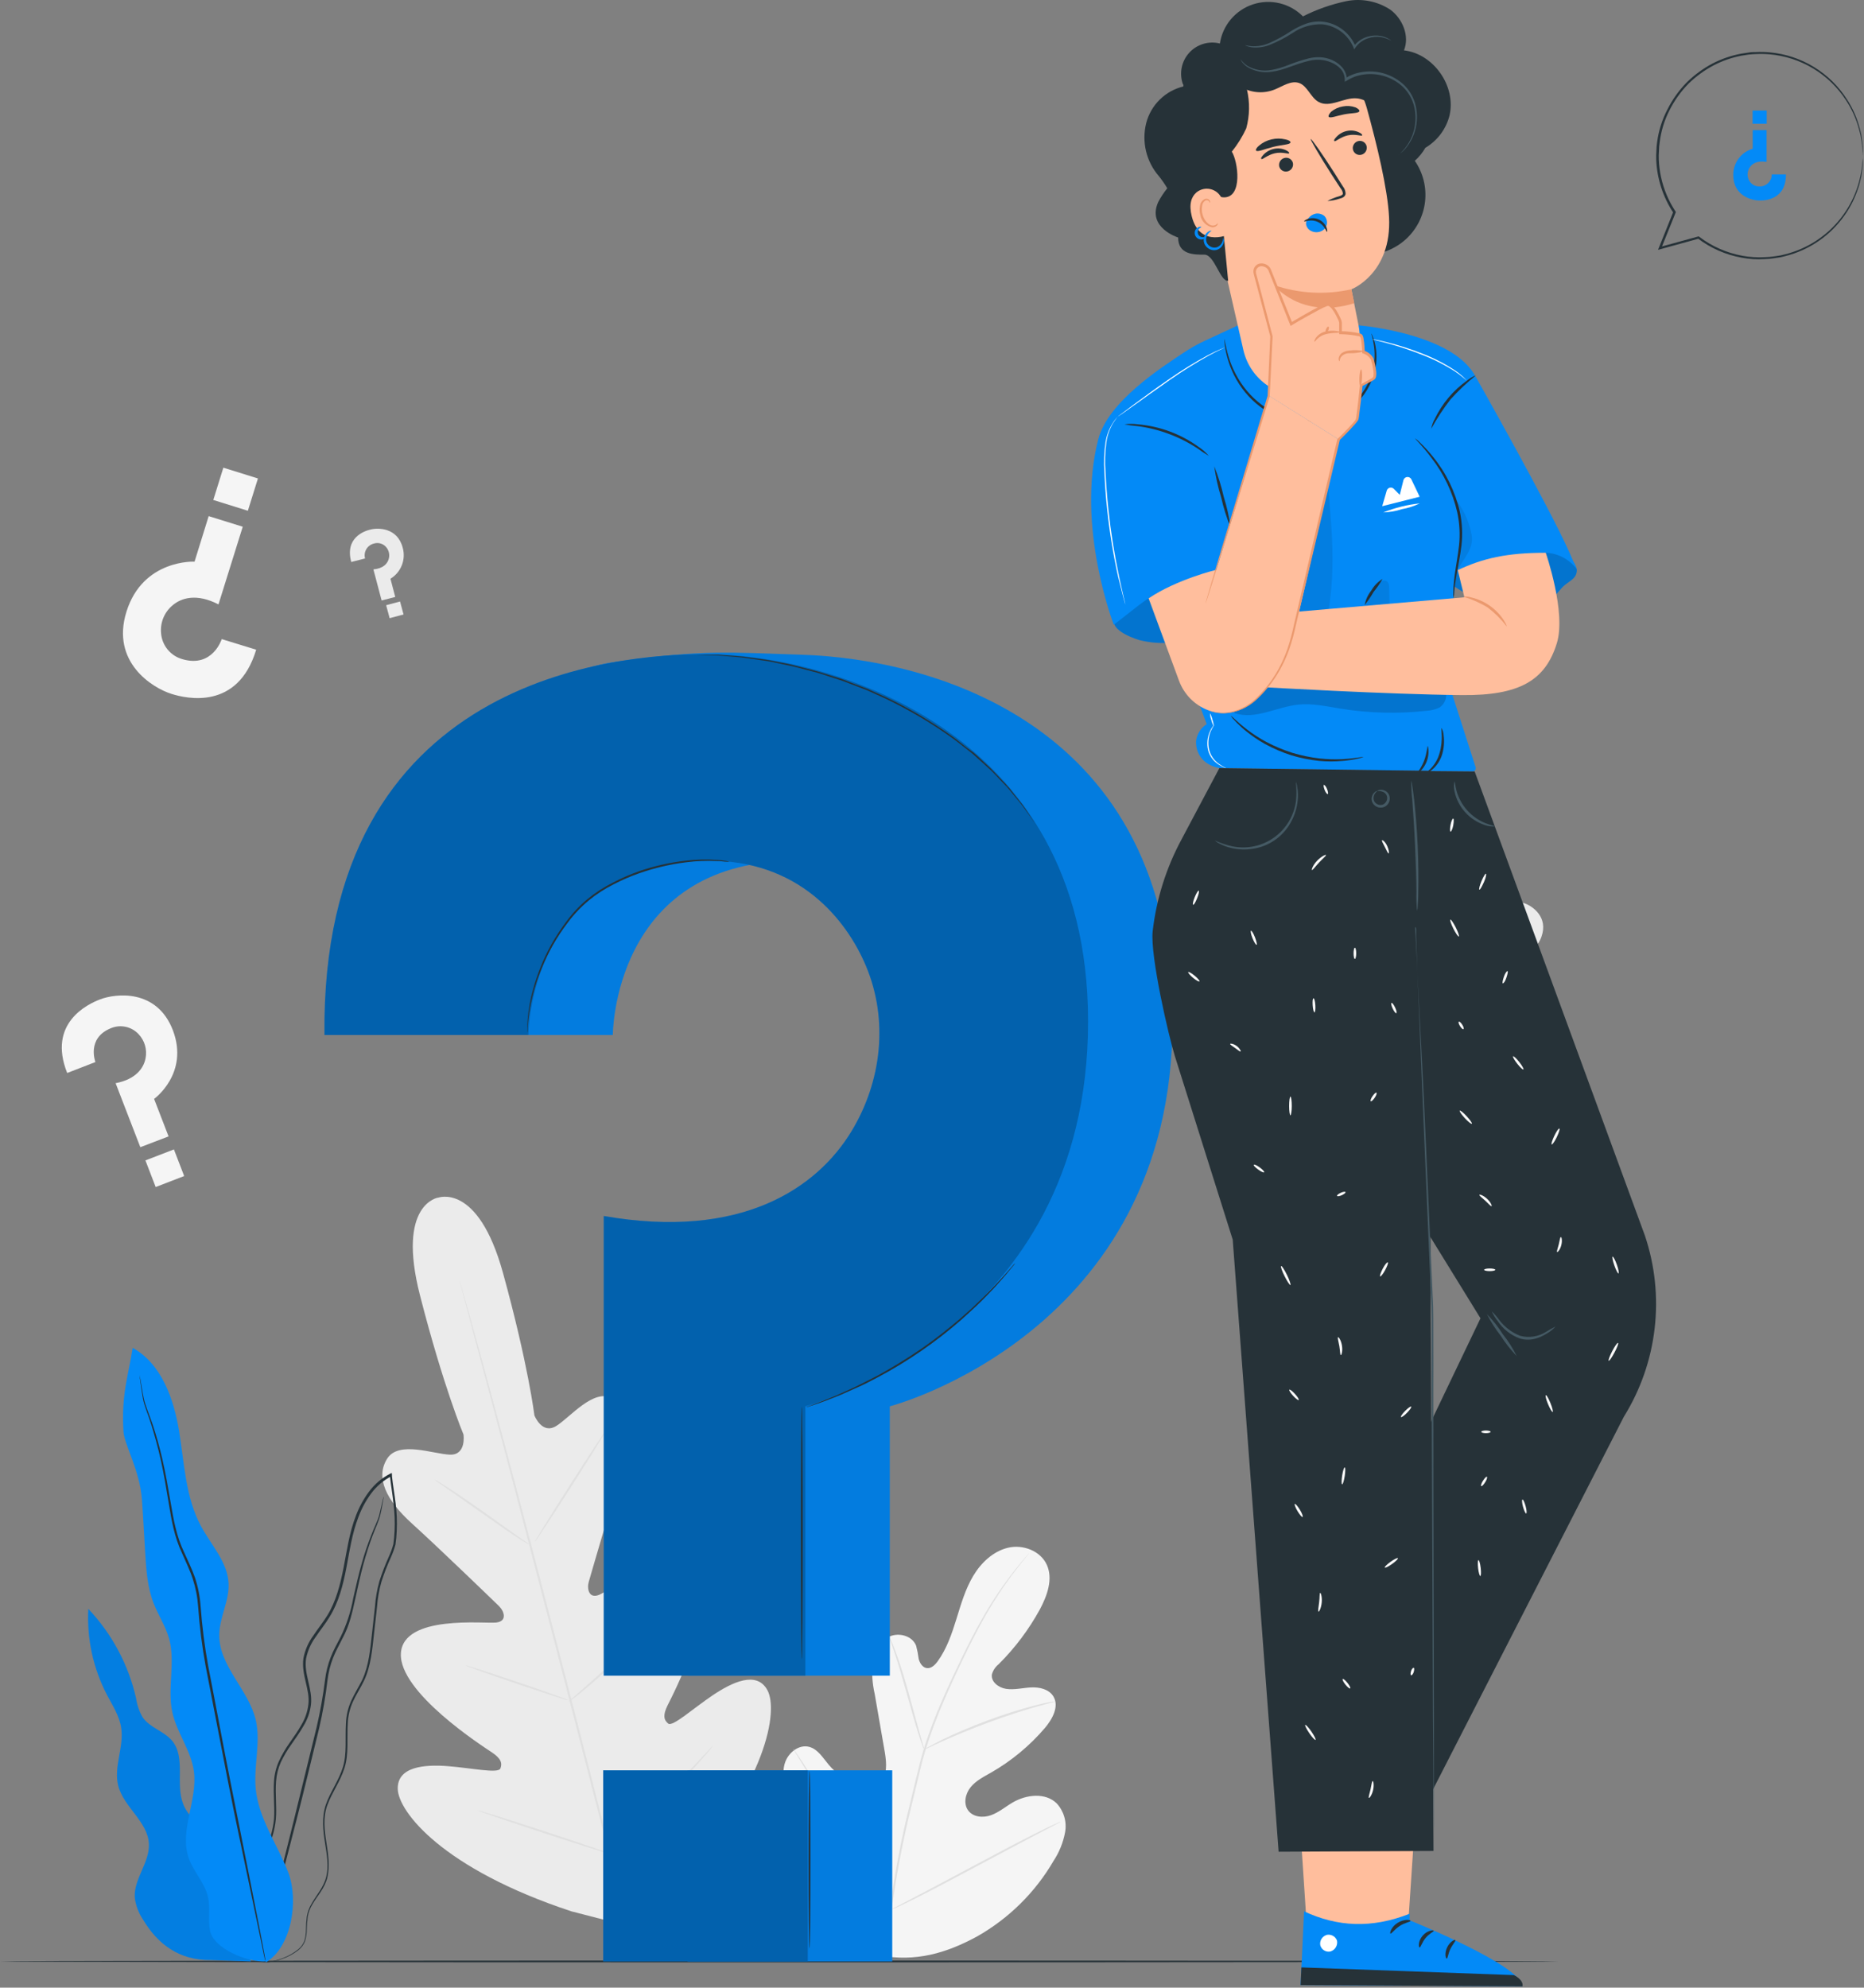 <svg width="287" height="306" viewBox="0 0 287 306" fill="none" xmlns="http://www.w3.org/2000/svg">
<rect x="0" y="0" width="287" height="306" fill="#808080" stroke="none"/>
<path d="M135.459 301.039C126.088 296.603 122.354 286.059 121.033 276.237C120.81 274.606 120.342 272.91 120.875 271.345C121.408 269.779 123.049 268.502 124.626 268.942C125.936 269.306 126.702 270.622 127.577 271.66C128.741 273.06 130.279 274.101 132.012 274.66C133.143 275.024 134.486 275.139 135.415 274.399C136.687 273.383 136.502 271.415 136.241 269.795C135.709 266.791 135.187 263.787 134.676 260.783C134.308 259.18 134.199 257.529 134.355 255.891C134.594 254.261 135.469 252.63 136.937 251.956C138.405 251.282 140.465 251.831 141.057 253.364C141.232 254.023 141.363 254.693 141.449 255.37C141.606 256.038 142.046 256.728 142.715 256.81C143.384 256.892 143.965 256.321 144.373 255.761C145.764 253.842 146.547 251.543 147.254 249.265C147.96 246.988 148.623 244.667 149.841 242.623C151.059 240.58 152.917 238.818 155.217 238.275C157.516 237.731 160.234 238.764 161.196 240.944C162.158 243.123 161.228 245.673 160.109 247.771C158.408 250.877 156.268 253.722 153.755 256.218C153.253 256.617 152.892 257.165 152.722 257.783C152.553 258.924 153.76 259.827 154.896 260.001C156.168 260.196 157.462 259.848 158.75 259.783C160.038 259.718 161.5 260.044 162.185 261.158C163.125 262.702 162.033 264.675 160.864 266.05C158.517 268.79 155.717 271.107 152.586 272.899C151.466 273.535 150.276 274.133 149.455 275.133C148.634 276.133 148.303 277.688 149.075 278.731C149.846 279.775 151.406 279.889 152.613 279.443C153.82 278.998 154.825 278.134 155.94 277.487C158.027 276.269 160.929 275.932 162.685 277.617C163.233 278.206 163.636 278.915 163.863 279.686C164.091 280.458 164.136 281.271 163.995 282.063C163.706 283.641 163.101 285.144 162.218 286.483C159.403 291.321 155.355 295.328 150.488 298.093C145.623 300.756 140.916 302.055 135.464 301.044" fill="#F5F5F5"/>
<path d="M136.943 294.484C137.663 288.89 138.705 283.342 140.063 277.867L141.106 273.557C141.449 272.138 141.791 270.736 142.193 269.388C143.006 266.801 143.961 264.26 145.052 261.778C146.08 259.397 147.14 257.169 148.145 255.098C149.151 253.027 150.135 251.114 151.102 249.412C152.612 246.714 154.336 244.14 156.255 241.716C156.934 240.857 157.483 240.21 157.859 239.775C158.038 239.569 158.185 239.405 158.288 239.28C158.391 239.155 158.44 239.117 158.446 239.123C158.406 239.185 158.363 239.245 158.315 239.302L157.902 239.813C157.543 240.259 157.011 240.9 156.347 241.786C154.47 244.234 152.778 246.82 151.287 249.521C150.336 251.228 149.368 253.141 148.368 255.212C147.368 257.283 146.324 259.511 145.308 261.892C144.225 264.374 143.282 266.915 142.481 269.502C142.063 270.844 141.726 272.22 141.394 273.655L140.351 277.97C138.996 283.434 137.949 288.968 137.214 294.549" fill="#E0E0E0"/>
<path d="M142.286 269.366C142.168 269.155 142.075 268.93 142.009 268.697C141.845 268.268 141.634 267.61 141.383 266.844C140.883 265.268 140.264 263.066 139.59 260.642C138.916 258.218 138.269 256.027 137.742 254.467C137.481 253.685 137.263 253.049 137.111 252.619C137.02 252.396 136.949 252.165 136.899 251.929C137.03 252.132 137.138 252.349 137.22 252.576C137.41 252.994 137.655 253.619 137.943 254.391C138.524 255.946 139.204 258.125 139.883 260.561C140.563 262.996 141.133 265.126 141.59 266.779C141.802 267.529 141.976 268.159 142.134 268.665C142.205 268.894 142.256 269.128 142.286 269.366Z" fill="#E0E0E0"/>
<path d="M162.479 261.941C162.216 262.051 161.943 262.133 161.663 262.186C161.12 262.322 160.375 262.517 159.44 262.789C157.565 263.333 155.005 264.137 152.216 265.17C149.428 266.203 146.944 267.252 145.15 268.056C144.259 268.453 143.547 268.795 143.052 269.029C142.804 269.164 142.544 269.277 142.275 269.366C142.5 269.193 142.742 269.043 142.998 268.92C143.476 268.654 144.177 268.284 145.058 267.833C146.814 266.974 149.292 265.893 152.086 264.855C154.471 263.962 156.9 263.195 159.364 262.555C160.31 262.305 161.082 262.142 161.62 262.039C161.903 261.98 162.19 261.947 162.479 261.941Z" fill="#E0E0E0"/>
<path d="M137.133 294.065C137.063 293.994 137.001 293.916 136.948 293.831L136.464 293.141C136.046 292.532 135.464 291.646 134.763 290.537C133.35 288.32 131.502 285.194 129.507 281.716C127.512 278.237 125.702 275.101 124.327 272.861L122.696 270.203L122.261 269.48C122.204 269.4 122.158 269.312 122.125 269.219C122.125 269.219 122.196 269.29 122.31 269.448C122.424 269.605 122.604 269.861 122.794 270.143C123.213 270.747 123.794 271.633 124.501 272.747C125.909 274.965 127.762 278.085 129.757 281.563C131.752 285.042 133.562 288.178 134.932 290.423L136.562 293.076C136.736 293.364 136.883 293.619 136.997 293.799C137.055 293.88 137.101 293.97 137.133 294.065Z" fill="#E0E0E0"/>
<path d="M163.321 280.449C163.245 280.516 163.159 280.571 163.066 280.612L162.31 281.014L159.505 282.476C157.136 283.716 153.885 285.461 150.298 287.368C146.71 289.276 143.443 291.021 141.057 292.206C139.861 292.799 138.883 293.293 138.209 293.581L137.394 293.94C137.304 293.987 137.209 294.024 137.111 294.049C137.189 293.984 137.275 293.929 137.367 293.886L138.128 293.483L140.932 292.016C143.297 290.782 146.547 289.037 150.135 287.124C153.722 285.211 156.994 283.477 159.375 282.292C160.571 281.699 161.549 281.205 162.223 280.916L163.006 280.558C163.105 280.506 163.211 280.469 163.321 280.449Z" fill="#E0E0E0"/>
<path d="M67.493 184.365C67.493 184.365 61.036 185.262 64.661 199.405C68.287 213.549 71.363 220.843 71.363 220.843C71.363 220.843 71.847 224.045 69.265 223.947C66.683 223.849 61.416 221.773 59.628 224.539C57.78 227.431 59.4 230.91 63.433 234.557C67.466 238.204 76.065 246.515 76.837 247.271C77.609 248.026 78.174 249.581 76.402 249.793C74.63 250.005 62.063 248.532 61.726 254.538C61.389 260.544 74.342 268.85 75.739 269.785C77.136 270.72 77.369 271.448 77.043 272.263C76.717 273.079 72.553 272.182 68.961 271.904C65.368 271.627 61.15 271.948 61.242 275.427C61.335 278.905 68.14 287.711 87.98 294.255L97.377 296.685L104.319 289.847C118.288 274.307 119.815 263.289 118.168 260.224C116.521 257.158 112.733 258.979 109.722 261.001C106.71 263.023 103.558 265.893 102.884 265.349C102.21 264.806 102.036 264.056 102.786 262.55C103.536 261.044 110.651 247.401 107.368 242.357C104.085 237.313 93.91 244.825 92.279 245.515C90.648 246.205 90.355 244.564 90.648 243.542C90.942 242.52 94.258 231.04 95.964 225.849C97.671 220.658 97.345 216.843 94.301 215.255C91.366 213.728 87.838 218.163 85.642 219.533C83.446 220.903 82.283 217.903 82.283 217.903C82.283 217.903 81.326 210.048 77.445 195.97C73.564 181.892 67.374 184.414 67.374 184.414" fill="#EBEBEB"/>
<path d="M97.372 299.022C94.562 288.695 89.871 270.214 85.767 254.348C81.663 238.481 77.934 224.175 75.173 213.815C73.793 208.64 72.673 204.455 71.912 201.547C71.531 200.107 71.233 198.981 71.026 198.21L70.798 197.34C70.749 197.144 70.732 197.041 70.732 197.041C70.732 197.041 70.77 197.133 70.83 197.329C70.89 197.525 70.972 197.824 71.08 198.193C71.303 198.965 71.624 200.079 72.026 201.514C72.841 204.401 73.994 208.581 75.396 213.755C78.206 224.083 81.973 238.438 86.077 254.272C90.181 270.105 94.834 288.602 97.595 298.962" fill="#E0E0E0"/>
<path d="M66.879 227.768C67.096 227.858 67.303 227.969 67.498 228.1C67.884 228.328 68.439 228.676 69.129 229.111C70.482 229.986 72.325 231.241 74.331 232.66L79.451 236.313L81.011 237.4C81.208 237.522 81.39 237.666 81.555 237.829C81.335 237.741 81.126 237.629 80.93 237.498C80.544 237.269 79.989 236.921 79.299 236.481C77.956 235.595 76.13 234.307 74.124 232.894L68.977 229.279L67.411 228.192C67.219 228.07 67.041 227.928 66.879 227.768Z" fill="#E0E0E0"/>
<path d="M82.343 237.378C82.272 237.335 84.691 233.426 87.74 228.649C90.789 223.871 93.328 220.033 93.398 220.077C93.469 220.12 91.05 224.034 87.996 228.812C84.941 233.589 82.413 237.411 82.343 237.378Z" fill="#E0E0E0"/>
<path d="M87.55 261.99C87.7 261.802 87.874 261.634 88.066 261.49L89.528 260.207C90.762 259.12 92.463 257.62 94.279 255.891C96.094 254.163 97.692 252.549 98.834 251.369C99.377 250.825 99.823 250.342 100.187 249.972C100.352 249.79 100.534 249.624 100.731 249.477C100.611 249.685 100.464 249.877 100.296 250.048C100.003 250.402 99.562 250.902 99.008 251.51C97.921 252.733 96.334 254.38 94.507 256.109C92.681 257.837 90.963 259.327 89.691 260.37C89.05 260.914 88.528 261.305 88.159 261.582C87.971 261.74 87.767 261.877 87.55 261.99Z" fill="#E0E0E0"/>
<path d="M71.651 256.375C71.87 256.401 72.086 256.454 72.292 256.533L74.015 257.076C75.461 257.538 77.456 258.196 79.652 258.935C81.848 259.675 83.832 260.37 85.261 260.887L86.952 261.506C87.162 261.572 87.365 261.661 87.555 261.773C87.336 261.75 87.12 261.699 86.914 261.62L85.191 261.077C83.745 260.615 81.75 259.957 79.554 259.212C77.358 258.468 75.374 257.778 73.945 257.267L72.254 256.642C72.042 256.58 71.839 256.491 71.651 256.375Z" fill="#E0E0E0"/>
<path d="M73.488 278.688C73.768 278.73 74.043 278.799 74.309 278.895L76.516 279.569C78.375 280.15 80.935 280.971 83.761 281.9C86.588 282.83 89.137 283.678 90.98 284.314L93.154 285.075C93.424 285.161 93.688 285.269 93.942 285.395C93.66 285.354 93.384 285.285 93.116 285.189L90.909 284.515C89.05 283.933 86.49 283.112 83.663 282.183C80.837 281.254 78.288 280.4 76.45 279.77L74.276 279.003C74.004 278.922 73.741 278.817 73.488 278.688Z" fill="#E0E0E0"/>
<path d="M93.496 285.096C93.688 284.861 93.901 284.645 94.132 284.45L95.931 282.759C97.448 281.33 99.535 279.346 101.78 277.09C104.025 274.834 106.009 272.741 107.433 271.22L109.118 269.415C109.316 269.184 109.533 268.97 109.765 268.774C109.606 269.029 109.424 269.269 109.221 269.491C108.852 269.942 108.297 270.578 107.591 271.361C106.205 272.926 104.248 275.046 101.992 277.302C99.736 279.558 97.644 281.525 96.078 282.917C95.296 283.607 94.659 284.167 94.208 284.547C93.987 284.75 93.749 284.934 93.496 285.096Z" fill="#E0E0E0"/>
<path d="M39.445 100.022L34.14 98.392C34.14 98.392 32.749 102.849 28.096 101.485C27.195 101.236 26.394 100.715 25.803 99.991C25.212 99.267 24.86 98.378 24.797 97.446C24.727 96.66 24.846 95.868 25.144 95.138C25.442 94.407 25.91 93.758 26.509 93.244C27.873 92.038 30.265 91.304 33.64 93.049L37.374 81.09L32.129 79.46L29.955 86.466C29.955 86.466 21.997 86.069 19.47 94.174C17.051 101.93 23.443 105.904 26.422 106.833C28.683 107.54 36.624 109.41 39.445 100.022Z" fill="#F5F5F5"/>
<path d="M32.84 76.971L38.164 78.632L39.715 73.661L34.391 72L32.84 76.971Z" fill="#F5F5F5"/>
<path d="M54.084 86.52L56.209 85.977C56.144 85.736 56.128 85.484 56.163 85.236C56.197 84.989 56.281 84.751 56.409 84.536C56.538 84.322 56.708 84.135 56.91 83.988C57.111 83.84 57.341 83.735 57.584 83.678C57.938 83.571 58.317 83.577 58.667 83.695C59.018 83.812 59.323 84.036 59.541 84.335C59.726 84.584 59.849 84.872 59.901 85.177C59.953 85.483 59.932 85.796 59.84 86.091C59.639 86.781 58.992 87.531 57.492 87.657L58.758 92.445L60.856 91.902L60.117 89.097C60.913 88.617 61.528 87.889 61.869 87.024C62.21 86.16 62.257 85.207 62.003 84.314C61.188 81.205 58.198 81.221 57.019 81.531C56.106 81.743 53.056 82.781 54.084 86.52Z" fill="#EBEBEB"/>
<path d="M61.596 92.6L59.456 93.174L59.991 95.172L62.132 94.598L61.596 92.6Z" fill="#EBEBEB"/>
<path d="M229.547 141.533L231.613 142.278C231.7 142.044 231.832 141.83 232.003 141.648C232.173 141.466 232.379 141.32 232.607 141.219C232.835 141.118 233.081 141.063 233.33 141.058C233.579 141.053 233.827 141.099 234.059 141.191C234.407 141.303 234.712 141.52 234.931 141.812C235.151 142.104 235.276 142.456 235.287 142.822C235.3 143.133 235.239 143.444 235.108 143.727C234.978 144.011 234.782 144.259 234.537 144.452C233.994 144.903 233.021 145.148 231.716 144.398L230.026 149.056L232.069 149.795L233.059 147.078C233.986 147.135 234.907 146.887 235.68 146.37C236.453 145.854 237.035 145.098 237.336 144.219C238.424 141.196 235.972 139.517 234.814 139.098C233.928 138.75 230.83 137.875 229.547 141.533Z" fill="#EBEBEB"/>
<path d="M231.764 150.74L229.689 149.988L228.987 151.925L231.062 152.677L231.764 150.74Z" fill="#EBEBEB"/>
<path d="M10.344 165.189L14.692 163.504C14.692 163.504 13.279 159.835 17.068 158.297C17.793 157.99 18.595 157.916 19.364 158.084C20.133 158.252 20.831 158.655 21.362 159.237C21.813 159.721 22.144 160.304 22.327 160.94C22.51 161.575 22.541 162.245 22.416 162.895C22.144 164.406 20.948 166.156 17.801 166.76L21.606 176.614L25.955 174.951L23.726 169.179C23.726 169.179 29.162 165.276 26.612 158.59C24.139 152.198 17.812 152.926 15.383 153.867C13.507 154.59 7.289 157.508 10.344 165.189Z" fill="#F5F5F5"/>
<path d="M26.779 176.957L22.391 178.647L23.97 182.746L28.357 181.055L26.779 176.957Z" fill="#F5F5F5"/>
<path d="M231.249 181.773L228.151 182.963C228.151 182.963 229.151 185.567 226.466 186.654C225.951 186.869 225.384 186.92 224.839 186.802C224.295 186.683 223.8 186.4 223.422 185.991C223.102 185.648 222.868 185.234 222.738 184.784C222.609 184.333 222.588 183.858 222.677 183.398C222.873 182.311 223.721 181.093 225.938 180.68L223.275 173.674L220.209 174.853L221.786 178.946C220.67 179.8 219.866 180.996 219.496 182.351C219.127 183.707 219.213 185.146 219.742 186.447C221.487 190.975 225.955 190.464 227.694 189.795C229.009 189.279 233.412 187.214 231.249 181.773Z" fill="#F5F5F5"/>
<path d="M219.603 173.433L222.712 172.235L221.594 169.334L218.485 170.532L219.603 173.433Z" fill="#F5F5F5"/>
<path d="M240 301.968C240 302.05 186.27 302.11 120.005 302.11C53.741 302.11 0 302.05 0 301.968C0 301.887 53.719 301.827 120.005 301.827C186.292 301.827 240 301.892 240 301.968Z" fill="#263238"/>
<path d="M34.467 287.852C35.01 285.852 33.668 283.846 32.2 282.417C30.733 280.987 28.977 279.672 28.21 277.753C26.971 274.644 28.634 270.622 26.525 268.029C25.281 266.507 23.052 265.996 21.949 264.365C21.439 263.467 21.101 262.48 20.954 261.457C19.781 256.293 17.241 251.54 13.6 247.695C13.354 252.294 14.351 256.875 16.486 260.957C17.339 262.588 18.394 264.175 18.66 265.996C19.122 268.947 17.47 271.975 18.198 274.888C19.03 278.204 22.753 280.427 22.927 283.841C23.079 286.727 20.563 289.276 20.753 292.146C20.905 293.375 21.351 294.55 22.052 295.571C24.28 299.283 27.564 301.838 32.532 301.756L38.619 301.968L34.467 287.852Z" fill="#038AF7"/>
<g opacity="0.3">
<path opacity="0.3" d="M34.467 287.852C35.01 285.852 33.668 283.846 32.2 282.417C30.733 280.987 28.977 279.672 28.21 277.753C26.971 274.644 28.634 270.622 26.525 268.029C25.281 266.507 23.052 265.996 21.949 264.365C21.439 263.467 21.101 262.48 20.954 261.457C19.781 256.293 17.241 251.54 13.6 247.695C13.354 252.294 14.351 256.875 16.486 260.957C17.339 262.588 18.394 264.175 18.66 265.996C19.122 268.947 17.47 271.975 18.198 274.888C19.03 278.204 22.753 280.427 22.927 283.841C23.079 286.727 20.563 289.276 20.753 292.146C20.905 293.375 21.351 294.55 22.052 295.571C24.28 299.283 27.564 301.838 32.532 301.756L38.619 301.968L34.467 287.852Z" fill="black"/>
</g>
<path d="M39.848 302.093C40.405 302.179 40.974 302.168 41.527 302.061C42.2 301.958 42.861 301.791 43.501 301.561C44.384 301.253 45.211 300.801 45.947 300.223C46.389 299.868 46.735 299.406 46.952 298.881C47.134 298.293 47.229 297.681 47.235 297.065C47.247 296.407 47.296 295.75 47.382 295.098C47.496 294.403 47.747 293.738 48.121 293.141C48.838 291.88 50.034 290.684 50.414 288.972C50.795 287.26 50.534 285.466 50.252 283.64C49.969 281.813 49.708 279.835 50.393 277.922C51.078 276.008 52.382 274.296 53.051 272.154C53.719 270.013 53.404 267.654 53.545 265.355C53.587 264.187 53.857 263.038 54.339 261.974C54.828 260.887 55.513 259.881 56.046 258.75C57.133 256.457 57.318 253.858 57.611 251.309C57.758 250.026 57.899 248.727 58.046 247.423C58.139 246.104 58.366 244.798 58.725 243.526C59.138 242.243 59.624 240.985 60.182 239.759C60.469 239.124 60.706 238.468 60.889 237.796C60.991 237.101 61.056 236.401 61.084 235.698C61.149 234.292 61.095 232.883 60.921 231.486C60.758 230.083 60.503 228.692 60.351 227.284C60.351 227.197 60.351 227.116 60.351 227.04L60.318 226.762L60.073 226.882C58.788 227.541 57.672 228.488 56.812 229.649C55.968 230.785 55.29 232.035 54.795 233.361C53.779 235.976 53.415 238.715 52.904 241.33C52.393 243.944 51.741 246.515 50.404 248.689C49.735 249.776 48.925 250.766 48.229 251.82C47.474 252.849 46.958 254.034 46.718 255.288C46.354 257.864 47.773 260.126 47.479 262.409C47.347 263.527 46.976 264.604 46.392 265.567C45.849 266.54 45.191 267.442 44.571 268.344C43.943 269.229 43.398 270.17 42.941 271.154C42.511 272.118 42.257 273.151 42.191 274.204C42.044 276.258 42.332 278.204 42.191 280.041C42.021 281.792 41.509 283.493 40.685 285.047C39.951 286.542 39.13 287.896 38.446 289.211C38.103 289.863 37.782 290.505 37.522 291.152C37.275 291.773 37.092 292.417 36.978 293.076C36.796 294.225 36.781 295.395 36.934 296.549C37.094 298.158 37.696 299.691 38.674 300.979C38.823 301.174 38.989 301.355 39.168 301.523C39.288 301.649 39.422 301.761 39.565 301.86C39.794 302.028 39.913 302.104 39.913 302.104C39.479 301.761 39.083 301.371 38.734 300.941C37.8 299.649 37.237 298.127 37.103 296.538C36.965 295.399 36.99 294.246 37.179 293.114C37.294 292.471 37.476 291.843 37.723 291.239C37.998 290.585 38.308 289.946 38.652 289.325C39.342 288.021 40.169 286.673 40.919 285.167C41.768 283.589 42.296 281.858 42.473 280.074C42.636 278.199 42.354 276.242 42.506 274.242C42.576 273.222 42.824 272.223 43.24 271.29C43.699 270.326 44.245 269.406 44.87 268.54C45.49 267.638 46.148 266.735 46.713 265.741C47.333 264.741 47.73 263.619 47.876 262.452C48.17 260.022 46.762 257.75 47.126 255.353C47.364 254.154 47.864 253.022 48.588 252.038C49.279 250.999 50.094 250.01 50.762 248.896C52.148 246.662 52.817 244.042 53.322 241.417C53.828 238.791 54.203 236.073 55.203 233.508C55.684 232.218 56.345 231.003 57.165 229.899C57.993 228.785 59.066 227.877 60.302 227.246L60.025 227.089C60.025 227.17 60.025 227.252 60.052 227.339C60.204 228.763 60.459 230.154 60.595 231.546C60.767 232.921 60.82 234.309 60.753 235.693C60.725 236.373 60.664 237.052 60.568 237.726C60.392 238.376 60.163 239.01 59.883 239.623C59.322 240.862 58.832 242.133 58.416 243.428C58.053 244.72 57.824 246.046 57.731 247.385C57.589 248.695 57.443 249.994 57.301 251.277C57.008 253.837 56.818 256.391 55.779 258.604C55.236 259.691 54.584 260.729 54.078 261.838C53.581 262.942 53.304 264.133 53.263 265.344C53.127 267.692 53.431 269.991 52.795 272.067C52.159 274.144 50.839 275.872 50.17 277.835C49.501 279.797 49.746 281.873 50.039 283.694C50.333 285.515 50.627 287.309 50.235 288.923C49.844 290.537 48.724 291.744 47.996 293.038C47.612 293.661 47.355 294.353 47.24 295.076C47.158 295.736 47.114 296.4 47.11 297.065C47.111 297.666 47.023 298.263 46.849 298.837C46.648 299.335 46.324 299.775 45.908 300.115C45.193 300.692 44.386 301.147 43.522 301.463C42.891 301.706 42.237 301.888 41.571 302.006C41.164 302.08 40.751 302.12 40.337 302.126C39.995 302.093 39.848 302.093 39.848 302.093Z" fill="#263238"/>
<path d="M59.079 230.399C59.05 230.457 59.029 230.519 59.019 230.584L58.888 231.127C58.769 231.611 58.622 232.334 58.394 233.236C58.165 234.138 57.605 235.16 57.133 236.416C56.579 237.829 56.096 239.27 55.687 240.732C55.219 242.362 54.812 244.156 54.377 246.091C54.007 248.152 53.352 250.152 52.431 252.032C51.931 253.021 51.344 254.022 50.925 255.119C50.486 256.241 50.192 257.413 50.05 258.609C49.741 261.085 49.302 263.544 48.735 265.974C47.517 270.959 46.354 275.709 45.294 280.036C44.234 284.363 43.234 288.233 42.408 291.505C41.582 294.777 40.956 297.386 40.5 299.251C40.288 300.142 40.12 300.843 40 301.359C39.951 301.582 39.907 301.762 39.875 301.903C39.869 301.966 39.869 302.03 39.875 302.093C39.906 302.037 39.93 301.977 39.946 301.914C39.984 301.767 40.038 301.593 40.103 301.37C40.239 300.865 40.429 300.164 40.674 299.278C41.163 297.43 41.853 294.804 42.707 291.57C43.56 288.336 44.555 284.422 45.669 280.123C46.783 275.823 47.914 271.04 49.142 266.05C49.706 263.614 50.134 261.148 50.425 258.663C50.564 257.496 50.849 256.351 51.273 255.255C51.703 254.168 52.252 253.195 52.752 252.195C53.839 250.211 54.268 248.081 54.697 246.162C55.127 244.243 55.507 242.428 55.953 240.808C56.399 239.188 56.866 237.742 57.334 236.492C57.801 235.242 58.318 234.209 58.541 233.274C58.763 232.339 58.867 231.643 58.964 231.143C59.001 230.919 59.033 230.738 59.062 230.6C59.079 230.464 59.089 230.399 59.079 230.399Z" fill="#263238"/>
<path d="M40.924 302.12C44.898 299.756 46.039 292.581 44.381 288.265C42.723 283.95 39.821 280.003 39.375 275.399C39.027 271.861 40.19 268.23 39.375 264.773C38.261 260.104 33.706 256.489 33.76 251.69C33.787 248.999 35.32 246.466 35.195 243.776C35.048 240.482 32.515 237.862 30.95 234.959C28.547 230.507 28.39 225.251 27.569 220.283C26.748 215.315 24.851 209.956 20.427 207.504C19.775 211.739 18.66 214.641 19.008 220.376C19.139 222.436 21.53 226.355 21.856 230.893C22.052 233.611 22.183 236.296 22.351 238.992C22.52 241.688 22.683 244.297 23.623 246.754C24.346 248.64 25.504 250.353 26.042 252.298C27.047 255.957 25.721 259.908 26.536 263.626C27.227 266.768 29.401 269.469 29.847 272.654C30.466 277.128 27.575 281.781 29.053 286.048C29.792 288.167 31.532 289.852 32.026 292.054C32.412 293.75 31.994 295.549 32.342 297.25C32.885 300.001 38.136 302.142 40.935 301.963" fill="#038AF7"/>
<path d="M21.514 211.684C21.506 211.764 21.506 211.844 21.514 211.923C21.514 212.103 21.568 212.331 21.601 212.619C21.693 213.233 21.796 214.13 22.003 215.293C22.209 216.457 22.829 217.772 23.307 219.359C23.786 220.946 24.318 222.762 24.764 224.795C25.21 226.828 25.601 229.094 25.998 231.524C26.395 233.954 26.83 236.601 28.036 239.134C28.58 240.4 29.221 241.672 29.667 243.031C30.124 244.422 30.405 245.864 30.504 247.325C30.726 250.424 31.116 253.509 31.673 256.565C32.89 262.838 34.048 268.812 35.102 274.253C36.157 279.693 37.217 284.547 38.065 288.657C38.913 292.766 39.608 296.049 40.092 298.365L40.636 301.001C40.701 301.283 40.75 301.506 40.793 301.68C40.808 301.76 40.83 301.838 40.859 301.914C40.868 301.834 40.868 301.754 40.859 301.675C40.826 301.495 40.788 301.272 40.739 300.984C40.62 300.354 40.451 299.462 40.239 298.332C39.782 296.011 39.152 292.695 38.331 288.602C37.51 284.509 36.537 279.601 35.456 274.182C34.374 268.763 33.282 262.767 32.059 256.5C31.502 253.443 31.11 250.359 30.884 247.26C30.781 245.769 30.491 244.297 30.02 242.879C29.536 241.498 28.901 240.221 28.341 238.96C27.145 236.465 26.71 233.861 26.297 231.442C25.884 229.024 25.487 226.751 25.014 224.708C24.541 222.664 24.025 220.838 23.492 219.272C22.959 217.707 22.367 216.381 22.128 215.244C21.889 214.108 21.774 213.195 21.66 212.592C21.606 212.309 21.562 212.081 21.53 211.902C21.529 211.829 21.523 211.756 21.514 211.684Z" fill="#263238"/>
<path d="M274.974 26.847H272.799C272.801 27.094 272.753 27.338 272.658 27.566C272.564 27.794 272.424 28 272.248 28.173C272.072 28.346 271.864 28.481 271.634 28.572C271.405 28.663 271.16 28.706 270.913 28.701C270.549 28.714 270.19 28.613 269.886 28.412C269.582 28.211 269.348 27.921 269.217 27.581C269.103 27.298 269.057 26.992 269.083 26.688C269.11 26.383 269.208 26.09 269.37 25.831C269.739 25.222 270.544 24.673 272 24.928V20.036H269.864V22.895C268.988 23.154 268.22 23.692 267.679 24.428C267.138 25.165 266.853 26.058 266.869 26.972C266.869 30.136 269.707 30.869 270.924 30.869C271.854 30.891 275.017 30.668 274.974 26.847Z" fill="#038AF7"/>
<path d="M269.848 19.047H272.017V17.02H269.848V19.047Z" fill="#038AF7"/>
<path d="M286.829 23.955C286.836 23.863 286.836 23.77 286.829 23.678C286.829 23.483 286.829 23.216 286.829 22.874C286.829 22.7 286.829 22.499 286.801 22.281C286.774 22.064 286.742 21.825 286.704 21.575C286.666 21.325 286.628 21.031 286.584 20.743L286.356 19.819C285.952 18.228 285.291 16.713 284.399 15.335C283.104 13.293 281.357 11.577 279.295 10.316C277.232 9.055 274.908 8.284 272.501 8.062C271.778 7.998 271.051 7.984 270.326 8.018C269.962 8.018 269.587 8.018 269.239 8.089L268.12 8.258C266.583 8.543 265.096 9.05 263.706 9.763C262.254 10.531 260.92 11.503 259.743 12.649C258.539 13.87 257.532 15.271 256.759 16.802C255.928 18.381 255.383 20.094 255.15 21.863C255.082 22.311 255.044 22.763 255.036 23.216C255 23.67 254.991 24.126 255.009 24.581C255.127 27.496 256.039 30.325 257.645 32.761V32.593C256.89 34.479 256.145 36.332 255.417 38.137L255.286 38.468L255.629 38.37L261.553 36.74L261.412 36.707C263.407 38.218 265.732 39.235 268.196 39.675C269.338 39.888 270.503 39.959 271.664 39.887C272.223 39.879 272.781 39.826 273.332 39.729L274.142 39.604C274.408 39.555 274.686 39.474 274.925 39.414C278.576 38.489 281.778 36.294 283.959 33.223C284.772 32.092 285.425 30.853 285.899 29.543C286.002 29.255 286.1 29 286.193 28.717C286.285 28.434 286.334 28.173 286.394 27.929C286.454 27.684 286.519 27.434 286.573 27.206C286.628 26.978 286.644 26.755 286.676 26.543C286.725 26.124 286.801 25.755 286.818 25.456C286.834 25.157 286.818 24.869 286.818 24.64C286.818 24.412 286.818 24.271 286.818 24.146C286.818 24.021 286.818 23.977 286.818 23.977C286.809 24.033 286.809 24.09 286.818 24.146C286.818 24.271 286.818 24.434 286.78 24.64C286.742 24.847 286.747 25.135 286.725 25.45C286.704 25.765 286.622 26.135 286.557 26.537C286.038 29.546 284.658 32.339 282.582 34.577C280.507 36.816 277.826 38.404 274.865 39.148C274.61 39.208 274.354 39.284 274.093 39.333L273.294 39.452C272.755 39.542 272.21 39.591 271.664 39.599C270.524 39.659 269.382 39.584 268.261 39.376C265.855 38.933 263.586 37.934 261.635 36.457L261.57 36.403H261.488L255.558 38.033L255.765 38.267L257.999 32.728L258.031 32.641L257.982 32.56C256.912 30.941 256.152 29.136 255.743 27.238C255.555 26.358 255.442 25.464 255.406 24.564C255.388 24.12 255.397 23.675 255.433 23.233C255.436 22.79 255.473 22.349 255.542 21.912C255.75 20.184 256.264 18.508 257.058 16.96C257.814 15.464 258.794 14.092 259.966 12.894C261.117 11.769 262.424 10.815 263.847 10.062C265.207 9.355 266.663 8.851 268.168 8.567L269.256 8.399C269.62 8.345 269.984 8.35 270.343 8.323C271.051 8.289 271.761 8.302 272.468 8.361C274.836 8.568 277.125 9.312 279.162 10.537C281.199 11.761 282.931 13.434 284.225 15.427C285.122 16.781 285.794 18.272 286.214 19.841L286.459 20.754C286.508 21.042 286.551 21.297 286.595 21.569C286.638 21.841 286.671 22.058 286.709 22.276C286.747 22.493 286.736 22.689 286.753 22.863C286.753 23.2 286.796 23.466 286.812 23.662C286.802 23.76 286.807 23.859 286.829 23.955Z" fill="#263238"/>
<path d="M62.965 159.346H94.355C94.355 159.346 94.355 132.989 121.745 132.521C135.969 132.271 143.345 141.593 146.346 148.73C149.825 157.019 148.77 166.466 144.106 174.157C138.785 182.936 127.316 191.758 106.161 188.029L105.96 257.968H137.002V216.506C137.002 216.506 180.535 205.254 180.535 157.258C180.535 111.355 143.416 101.441 123.462 100.8C112.363 100.446 108.341 99.968 94.611 101.919C77.114 104.42 62.595 124.738 62.965 159.346Z" fill="#038AF7"/>
<path d="M137.377 272.546H105.873V301.968H137.377V272.546Z" fill="#038AF7"/>
<path opacity="0.1" d="M137.377 272.546H105.873V301.968H137.377V272.546Z" fill="black"/>
<path opacity="0.1" d="M62.965 159.346H94.355C94.355 159.346 94.355 132.989 121.745 132.521C135.969 132.271 143.345 141.593 146.346 148.73C149.825 157.019 148.77 166.466 144.106 174.157C138.785 182.936 127.316 191.758 106.161 188.029L105.96 257.968H137.002V216.506C137.002 216.506 180.535 205.254 180.535 157.258C180.535 111.355 143.416 101.441 123.462 100.8C112.363 100.446 108.341 99.968 94.611 101.919C77.114 104.42 62.595 124.738 62.965 159.346Z" fill="black"/>
<path d="M49.958 159.346H81.353C81.353 159.346 81.353 132.989 108.743 132.521C122.968 132.271 130.344 141.593 133.339 148.73C136.823 157.019 135.768 166.466 131.105 174.157C125.783 182.936 114.113 190.915 92.958 187.203V257.968H124V216.506C124 216.506 167.534 205.254 167.534 157.258C167.534 111.355 126.365 100.696 108.748 100.696C95.274 100.713 49.365 103.969 49.958 159.346Z" fill="#038AF7"/>
<path opacity="0.3" d="M49.958 159.346H81.353C81.353 159.346 81.353 132.989 108.743 132.521C122.968 132.271 130.344 141.593 133.339 148.73C136.823 157.019 135.768 166.466 131.105 174.157C125.783 182.936 114.113 190.915 92.958 187.203V257.968H124V216.506C124 216.506 167.534 205.254 167.534 157.258C167.534 111.355 126.365 100.696 108.748 100.696C95.274 100.713 49.365 103.969 49.958 159.346Z" fill="black"/>
<path d="M124.375 272.546H92.871V301.968H124.375V272.546Z" fill="#038AF7"/>
<path opacity="0.3" d="M124.375 272.546H92.871V301.968H124.375V272.546Z" fill="black"/>
<path d="M112.287 132.663C112.132 132.676 111.975 132.676 111.82 132.663C111.51 132.663 111.064 132.559 110.483 132.554C108.838 132.473 107.19 132.542 105.558 132.761C103.138 133.067 100.757 133.626 98.454 134.429C97.096 134.904 95.774 135.474 94.497 136.136C93.116 136.826 91.817 137.666 90.621 138.642C89.434 139.626 88.37 140.75 87.452 141.99C86.582 143.136 85.789 144.338 85.077 145.588C83.888 147.718 82.945 149.975 82.267 152.318C81.807 153.898 81.49 155.517 81.321 157.155C81.256 157.731 81.24 158.188 81.223 158.492C81.224 158.649 81.209 158.806 81.18 158.96C81.166 158.804 81.166 158.648 81.18 158.492C81.18 158.182 81.18 157.726 81.229 157.144C81.354 155.489 81.643 153.85 82.093 152.252C82.747 149.883 83.677 147.599 84.865 145.447C85.579 144.183 86.376 142.968 87.251 141.811C88.177 140.551 89.254 139.41 90.458 138.413C91.668 137.424 92.984 136.573 94.383 135.875C95.668 135.201 96.999 134.62 98.367 134.136C100.691 133.336 103.095 132.789 105.536 132.505C107.179 132.303 108.838 132.265 110.488 132.391C110.937 132.42 111.383 132.474 111.825 132.554C111.982 132.579 112.136 132.616 112.287 132.663Z" fill="#263238"/>
<path d="M159.587 127.07C159.587 127.07 159.549 127.031 159.484 126.95C159.419 126.868 159.321 126.727 159.212 126.569L158.174 125.102C157.951 124.787 157.712 124.422 157.429 124.047L156.451 122.857L155.331 121.482C154.923 121.004 154.445 120.541 153.967 120.036C153.488 119.53 152.999 118.992 152.445 118.476C151.89 117.96 151.298 117.432 150.689 116.889C150.385 116.617 150.086 116.345 149.76 116.057L148.749 115.258C148.058 114.715 147.373 114.171 146.629 113.628C143.383 111.305 139.94 109.272 136.339 107.551L133.475 106.257L130.632 105.17C129.702 104.784 128.757 104.512 127.844 104.208C126.93 103.903 126.039 103.594 125.126 103.382L122.528 102.702C121.685 102.479 120.848 102.343 120.049 102.159C119.25 101.974 118.478 101.811 117.723 101.718L115.548 101.403C114.173 101.169 112.912 101.12 111.814 101.012C111.271 100.968 110.727 100.908 110.276 100.887L108.982 100.854L107.189 100.794H106.721H106.563C106.616 100.786 106.669 100.786 106.721 100.794H107.189H108.982H110.281C110.754 100.794 111.271 100.859 111.825 100.898C112.912 100.99 114.195 101.028 115.57 101.251L117.744 101.544C118.5 101.631 119.272 101.827 120.076 101.974C120.881 102.121 121.707 102.273 122.571 102.517L125.18 103.191C126.082 103.398 126.974 103.735 127.898 104.012C128.822 104.289 129.762 104.556 130.692 104.969L133.551 106.056L136.432 107.355C140.051 109.08 143.508 111.129 146.759 113.475C147.509 114.019 148.194 114.6 148.884 115.139L149.895 115.872C150.222 116.144 150.521 116.416 150.825 116.709L152.575 118.34C153.119 118.884 153.608 119.427 154.092 119.922C154.575 120.416 155.037 120.9 155.445 121.384L156.532 122.77L157.5 123.977C157.777 124.357 158.011 124.727 158.228 125.064C158.652 125.7 158.984 126.2 159.217 126.559L159.473 126.955C159.516 126.988 159.554 127.027 159.587 127.07Z" fill="#263238"/>
<path d="M156.315 194.47C156.25 194.588 156.172 194.697 156.081 194.796L155.331 195.682C155.021 196.079 154.63 196.552 154.146 197.079C153.662 197.606 153.146 198.226 152.515 198.867C151.885 199.509 151.211 200.226 150.444 200.949C149.678 201.672 148.846 202.433 147.96 203.227C144.074 206.618 139.814 209.556 135.263 211.983C134.208 212.527 133.214 213.07 132.252 213.489C131.29 213.907 130.393 214.337 129.567 214.685C128.74 215.033 127.979 215.321 127.316 215.576C126.653 215.832 126.072 216.038 125.593 216.19L124.506 216.544C124.38 216.594 124.249 216.63 124.115 216.652C124.232 216.585 124.356 216.531 124.484 216.489L125.571 216.087C126.044 215.919 126.615 215.701 127.273 215.429C127.93 215.158 128.691 214.886 129.507 214.5C130.322 214.114 131.224 213.75 132.165 213.277C133.105 212.804 134.111 212.304 135.16 211.755C137.231 210.614 139.465 209.276 141.72 207.733C143.976 206.189 146.004 204.564 147.808 203.031C148.694 202.248 149.542 201.514 150.298 200.775C151.053 200.036 151.76 199.367 152.385 198.726C153.01 198.085 153.559 197.492 154.048 196.97C154.537 196.449 154.94 195.992 155.266 195.611L156.027 194.747C156.115 194.647 156.211 194.554 156.315 194.47Z" fill="#263238"/>
<path d="M123.452 255.5C123.37 255.5 123.305 246.771 123.305 236.003C123.305 225.235 123.37 216.5 123.452 216.5C123.533 216.5 123.593 225.23 123.593 236.003C123.593 246.776 123.528 255.5 123.452 255.5Z" fill="#263238"/>
<path d="M124.647 299.974C124.566 299.974 124.506 293.848 124.506 286.292C124.506 278.737 124.566 272.606 124.647 272.606C124.729 272.606 124.789 278.731 124.789 286.292C124.789 293.853 124.723 299.974 124.647 299.974Z" fill="#263238"/>
<path d="M171.643 95.198C170.861 96.762 173.777 98.044 175.458 98.552C177.172 98.973 178.947 99.095 180.703 98.912C183.048 98.787 185.448 98.568 187.473 97.411C189.246 96.312 190.663 94.724 191.554 92.838C192.431 90.957 193.125 88.996 193.625 86.982C193.625 86.982 175.153 88.186 171.643 95.198Z" fill="#038AF7"/>
<g opacity="0.4">
<path opacity="0.4" d="M171.643 95.198C170.861 96.762 173.777 98.044 175.458 98.552C177.172 98.973 178.947 99.095 180.703 98.912C183.048 98.787 185.448 98.568 187.473 97.411C189.246 96.312 190.663 94.724 191.554 92.838C192.431 90.957 193.125 88.996 193.625 86.982C193.625 86.982 175.153 88.186 171.643 95.198Z" fill="black"/>
</g>
<path d="M223.816 90.195C226.862 92.356 230.511 93.499 234.245 93.463C236.034 93.563 237.799 93.007 239.209 91.9C239.811 91.344 240.264 90.641 240.882 90.109C241.304 89.75 241.796 89.476 242.195 89.093C242.405 88.912 242.568 88.681 242.667 88.422C242.767 88.163 242.801 87.883 242.766 87.608C242.611 86.929 242.231 86.322 241.687 85.888C239.568 84.684 237.035 84.731 234.596 84.786C232.155 84.891 229.744 85.363 227.443 86.185C225.552 86.826 223.574 87.749 222.612 89.468" fill="#038AF7"/>
<g opacity="0.4">
<path opacity="0.4" d="M242.766 87.608C242.489 86.948 242.003 86.399 241.382 86.044C239.263 84.84 237.035 84.731 234.596 84.786C232.155 84.891 229.744 85.363 227.443 86.185C225.552 86.826 223.574 87.749 222.612 89.468L223.816 90.195C226.862 92.356 230.511 93.499 234.245 93.463C236.034 93.563 237.799 93.007 239.209 91.9C239.811 91.344 240.264 90.641 240.882 90.109C241.304 89.75 241.796 89.476 242.195 89.093C242.405 88.912 242.568 88.681 242.667 88.422C242.767 88.163 242.801 87.883 242.766 87.608Z" fill="black"/>
</g>
<path d="M187.747 118.252L226.717 118.768C226.796 118.768 226.874 118.749 226.945 118.713C227.016 118.677 227.077 118.625 227.124 118.562C227.171 118.498 227.203 118.424 227.216 118.346C227.229 118.267 227.224 118.187 227.201 118.111L222.628 103.852C222.628 103.852 223.3 96.723 224.231 88.155C225.646 75.139 227.53 58.777 227.553 58.824C224.887 51.351 209.159 50.084 209.159 50.084L191.233 51.147L190.608 50.092L185.448 52.492C184.323 53.016 183.241 53.627 182.212 54.321C178.804 56.596 170.595 61.826 169.094 67.65C165.631 81.135 171.494 96.183 171.494 96.183L175.262 93.236C176.211 92.505 177.209 91.839 178.249 91.243L185.8 111.482C185.351 111.766 184.97 112.146 184.686 112.594C184.402 113.043 184.222 113.55 184.159 114.078C184.096 115.719 184.94 117.689 187.747 118.252Z" fill="#038AF7"/>
<g opacity="0.3">
<path opacity="0.3" d="M204.468 94.393C205.703 87.749 205.054 80.916 204.39 74.193C202.232 79.665 202.31 85.919 200.02 91.344C199.739 91.918 199.534 92.525 199.41 93.15C199.35 93.465 199.366 93.789 199.456 94.096C199.545 94.403 199.707 94.684 199.926 94.917C200.551 95.488 201.49 95.175 202.318 95.081C203.06 94.94 203.782 94.709 204.468 94.393Z" fill="black"/>
</g>
<g opacity="0.4">
<path opacity="0.4" d="M190.092 109.778C193.219 110.865 196.549 108.84 199.856 108.48C202.045 108.246 204.234 108.746 206.407 109.098C210.801 109.809 215.272 109.919 219.696 109.426C220.375 109.389 221.04 109.216 221.651 108.918C221.966 108.703 222.225 108.414 222.403 108.076C222.582 107.738 222.675 107.361 222.675 106.979C215.311 106.198 207.955 105.775 200.591 105.017C198.758 104.704 196.88 104.766 195.072 105.197C192.851 105.885 191.163 107.628 189.599 109.356" fill="black"/>
</g>
<path d="M241.64 85.044C238.458 77.875 227.24 58.05 227.24 58.05L218.555 68.94L220.58 90.32C220.58 90.32 225.168 85.2 237.997 85.098C238.929 85.136 239.841 85.381 240.666 85.817C241.491 86.252 242.209 86.867 242.765 87.616L241.64 85.044Z" fill="#038AF7"/>
<path d="M189.49 81.252C188.87 79.732 188.378 78.163 188.02 76.562C187.534 75.002 187.179 73.404 186.957 71.785C187.567 73.308 188.056 74.876 188.419 76.476C188.904 78.036 189.262 79.634 189.49 81.252Z" fill="#263238"/>
<path d="M217.898 67.494C218.181 67.693 218.443 67.921 218.68 68.174C219.371 68.841 220.018 69.551 220.619 70.3C222.64 72.771 224.061 75.677 224.77 78.79C225.138 80.51 225.22 82.28 225.012 84.027C224.817 85.63 224.512 87.037 224.309 88.225C224.105 89.414 223.98 90.383 223.918 91.055C223.916 91.405 223.88 91.753 223.808 92.095C223.753 91.746 223.737 91.392 223.762 91.04C223.796 90.082 223.885 89.126 224.027 88.178C224.191 86.982 224.465 85.56 224.645 83.988C224.826 82.28 224.733 80.555 224.371 78.876C223.671 75.821 222.313 72.956 220.392 70.48C218.962 68.557 217.836 67.556 217.898 67.494Z" fill="#263238"/>
<path d="M209.94 116.532C209.669 116.653 209.382 116.737 209.088 116.782C208.754 116.871 208.415 116.936 208.072 116.978C207.673 117.033 207.22 117.119 206.712 117.142C205.521 117.251 204.322 117.251 203.131 117.142C201.674 116.992 200.234 116.704 198.832 116.282C197.436 115.833 196.086 115.255 194.798 114.554C193.754 113.972 192.763 113.3 191.835 112.545C191.429 112.233 191.1 111.904 190.803 111.631C190.547 111.4 190.304 111.154 190.076 110.896C189.859 110.695 189.672 110.463 189.521 110.208C189.576 110.153 190.412 111.091 192.015 112.319C192.951 113.031 193.942 113.669 194.978 114.226C196.251 114.895 197.58 115.452 198.949 115.891C200.328 116.306 201.74 116.599 203.17 116.767C204.339 116.892 205.515 116.929 206.688 116.876C208.697 116.767 209.925 116.47 209.94 116.532Z" fill="#263238"/>
<path d="M221.971 112.092C222.155 112.445 222.259 112.835 222.276 113.233C222.401 114.186 222.329 115.155 222.065 116.079C221.796 117.024 221.252 117.868 220.501 118.502C219.931 118.979 219.493 119.128 219.47 119.089C219.446 119.049 219.814 118.791 220.306 118.307C220.938 117.647 221.398 116.842 221.643 115.962C222.268 113.898 221.823 112.1 221.971 112.092Z" fill="#263238"/>
<path d="M219.853 114.844C220.022 115.648 219.955 116.484 219.658 117.25C219.361 118.016 218.847 118.679 218.18 119.159C218.094 119.073 218.821 118.299 219.274 117.103C219.728 115.907 219.736 114.851 219.853 114.844Z" fill="#263238"/>
<path d="M212.879 89.124C212.465 89.825 212 90.494 211.488 91.126C211.084 91.832 210.626 92.506 210.12 93.142C210.27 92.317 210.625 91.543 211.152 90.891C211.568 90.165 212.163 89.557 212.879 89.124Z" fill="#263238"/>
<path d="M186.128 70.191C185.533 69.841 184.956 69.46 184.401 69.049C181.62 67.223 178.465 66.044 175.168 65.602C174.478 65.552 173.792 65.46 173.112 65.328C173.805 65.233 174.507 65.233 175.2 65.328C178.586 65.617 181.83 66.825 184.58 68.823C185.157 69.205 185.678 69.665 186.128 70.191Z" fill="#263238"/>
<path d="M227.24 57.792C225.841 58.919 224.534 60.155 223.331 61.49C222.224 62.914 221.233 64.425 220.369 66.008C220.461 65.476 220.644 64.963 220.908 64.492C221.474 63.319 222.183 62.222 223.019 61.224C223.857 60.228 224.818 59.343 225.88 58.59C226.284 58.247 226.744 57.978 227.24 57.792Z" fill="#263238"/>
<path d="M211.152 51.351C211.223 51.463 211.281 51.584 211.324 51.71C211.477 52.064 211.599 52.43 211.691 52.805C212.021 54.198 212.021 55.649 211.691 57.042C211.205 59.121 210.092 61.002 208.502 62.428C206.496 64.128 203.939 65.039 201.31 64.992C198.678 65.001 196.115 64.159 194.001 62.592C192.316 61.306 190.95 59.651 190.006 57.753C189.37 56.483 188.923 55.126 188.677 53.727C188.605 53.35 188.558 52.969 188.536 52.586C188.514 52.451 188.514 52.314 188.536 52.179C188.536 52.179 188.622 52.727 188.841 53.696C189.145 55.056 189.626 56.37 190.272 57.605C191.225 59.445 192.58 61.048 194.235 62.295C196.272 63.803 198.736 64.625 201.271 64.64C203.805 64.687 206.271 63.821 208.221 62.201C209.756 60.827 210.845 59.025 211.347 57.026C211.695 55.677 211.743 54.268 211.488 52.898C211.34 51.867 211.105 51.366 211.152 51.351Z" fill="#263238"/>
<g opacity="0.3">
<path opacity="0.3" d="M213.888 90.508C213.888 90.117 213.825 89.656 213.481 89.46C213.372 89.406 213.252 89.377 213.13 89.377C213.007 89.377 212.887 89.406 212.778 89.46C212.559 89.579 212.365 89.738 212.207 89.93C211.288 90.886 210.577 92.023 210.12 93.268L213.95 92.931C213.927 92.142 213.911 91.313 213.888 90.508Z" fill="black"/>
</g>
<g opacity="0.3">
<path opacity="0.3" d="M226.607 82.448C226.222 80.256 225.262 78.206 223.824 76.507C225.481 81.917 224.926 84.973 223.996 88.679L224.199 88.163C225.27 85.997 226.896 84.637 226.607 82.448Z" fill="black"/>
</g>
<path d="M218.953 264.172L216.616 299.233L201.372 299.053L198.972 262.601L218.953 264.172Z" fill="#FFBE9D"/>
<path d="M217.046 294.621V295.637C217.046 295.637 234.245 302.548 234.409 305.8L200.254 305.612L200.786 294.253C205.875 296.638 211.199 296.935 217.046 294.621Z" fill="#038AF7"/>
<path d="M204.249 297.896C203.925 297.994 203.648 298.207 203.469 298.495C203.291 298.783 203.223 299.126 203.28 299.46C203.363 299.793 203.573 300.081 203.864 300.263C204.156 300.446 204.507 300.508 204.843 300.437C205.191 300.333 205.488 300.103 205.676 299.793C205.863 299.482 205.929 299.112 205.859 298.756C205.736 298.418 205.485 298.142 205.161 297.986C204.837 297.83 204.465 297.806 204.124 297.92" fill="white"/>
<path d="M200.254 305.612L200.379 302.884L233.088 304.072C233.088 304.072 234.604 304.744 234.424 305.807L200.254 305.612Z" fill="#263238"/>
<path d="M217.171 295.731C217.171 295.895 216.327 295.965 215.506 296.513C214.685 297.06 214.24 297.74 214.091 297.677C213.943 297.615 214.193 296.645 215.201 296.02C216.21 295.395 217.21 295.551 217.171 295.731Z" fill="#263238"/>
<path d="M220.744 297.232C220.783 297.396 220.056 297.669 219.485 298.373C218.915 299.077 218.751 299.819 218.579 299.811C218.407 299.804 218.313 298.858 219.04 298.006C219.767 297.154 220.736 297.114 220.744 297.232Z" fill="#263238"/>
<path d="M222.753 301.531C222.597 301.531 222.37 300.75 222.808 299.819C223.246 298.889 224.019 298.553 224.09 298.686C224.16 298.819 223.676 299.311 223.308 300.069C222.941 300.828 222.925 301.516 222.753 301.531Z" fill="#263238"/>
<path d="M216.171 7.753C217.054 5.564 215.983 2.914 214.083 1.499C212.081 0.181 209.64 -0.294 207.29 0.178C204.972 0.664 202.727 1.452 200.614 2.523C199.631 1.532 198.393 0.834 197.036 0.506C195.68 0.178 194.259 0.234 192.932 0.667C191.606 1.1 190.426 1.893 189.524 2.958C188.622 4.023 188.034 5.318 187.825 6.698C186.98 6.485 186.092 6.506 185.258 6.76C184.424 7.013 183.675 7.488 183.091 8.135C182.507 8.782 182.11 9.576 181.942 10.431C181.775 11.287 181.844 12.171 182.142 12.991L192.711 16.704L204.249 37.029C205.954 38.484 208.131 39.269 210.372 39.237C212.613 39.205 214.767 38.359 216.43 36.856C218.093 35.354 219.153 33.297 219.412 31.071C219.671 28.844 219.11 26.6 217.836 24.756C218.482 24.181 219.031 23.505 219.462 22.755C220.384 22.209 221.188 21.486 221.829 20.627C222.469 19.768 222.932 18.791 223.191 17.751C224.215 13.225 220.713 8.284 216.171 7.753Z" fill="#263238"/>
<path d="M209.174 50.084C208.518 46.778 208.064 44.51 208.072 44.534C208.08 44.557 214.326 42.111 213.872 33.41C213.654 29.079 212.004 22.254 210.472 16.72C209.096 11.732 204.445 6.236 199.527 7.823L184.62 15.094C183.127 15.578 182.869 16.985 183.22 18.51V19.291L189.013 43.26L191.46 53.969C191.981 56.169 193.307 58.093 195.177 59.363C197.046 60.633 199.323 61.158 201.56 60.833C202.782 60.661 203.955 60.242 205.009 59.6C206.062 58.958 206.973 58.108 207.686 57.102C208.399 56.095 208.899 54.953 209.155 53.746C209.411 52.54 209.417 51.294 209.174 50.084Z" fill="#FFBE9D"/>
<path d="M210.417 22.504C210.48 22.782 210.434 23.073 210.288 23.317C210.143 23.561 209.909 23.741 209.635 23.818C209.497 23.856 209.353 23.866 209.211 23.848C209.068 23.829 208.931 23.782 208.808 23.709C208.685 23.636 208.577 23.538 208.492 23.423C208.408 23.307 208.347 23.176 208.314 23.036C208.252 22.76 208.298 22.47 208.444 22.227C208.589 21.984 208.823 21.806 209.096 21.73C209.234 21.691 209.378 21.679 209.52 21.697C209.662 21.715 209.799 21.761 209.923 21.834C210.046 21.906 210.154 22.003 210.239 22.118C210.324 22.233 210.385 22.365 210.417 22.504Z" fill="#263238"/>
<path d="M209.737 20.839C209.628 21.011 208.682 20.581 207.525 20.839C206.368 21.097 205.633 21.848 205.476 21.73C205.32 21.613 205.476 21.394 205.797 21.05C206.227 20.596 206.787 20.285 207.4 20.159C208.004 20.029 208.635 20.097 209.198 20.355C209.635 20.534 209.784 20.769 209.737 20.839Z" fill="#263238"/>
<path d="M199.066 25.069C199.128 25.345 199.082 25.635 198.937 25.878C198.791 26.121 198.557 26.299 198.284 26.374C198.149 26.413 198.008 26.425 197.868 26.41C197.728 26.394 197.593 26.351 197.47 26.282C197.347 26.214 197.239 26.122 197.152 26.012C197.065 25.901 197.001 25.775 196.963 25.639C196.9 25.362 196.947 25.071 197.092 24.826C197.237 24.582 197.471 24.403 197.745 24.326C197.88 24.287 198.022 24.275 198.162 24.291C198.303 24.307 198.438 24.351 198.561 24.42C198.684 24.49 198.792 24.582 198.879 24.694C198.965 24.805 199.029 24.932 199.066 25.069Z" fill="#263238"/>
<path d="M198.495 23.599C198.394 23.771 197.44 23.333 196.283 23.599C195.126 23.865 194.391 24.599 194.235 24.49C194.078 24.381 194.235 24.154 194.555 23.802C194.987 23.352 195.546 23.044 196.158 22.919C196.762 22.79 197.391 22.856 197.956 23.106C198.37 23.294 198.55 23.505 198.495 23.599Z" fill="#263238"/>
<path d="M204.382 30.947C204.955 30.631 205.564 30.384 206.196 30.212C206.485 30.119 206.759 30.001 206.766 29.79C206.725 29.479 206.592 29.188 206.383 28.954L205.031 26.874C203.139 23.912 201.701 21.457 201.818 21.402C201.935 21.347 203.569 23.669 205.461 26.632L206.782 28.727C207.042 29.048 207.182 29.448 207.181 29.861C207.157 29.973 207.11 30.079 207.041 30.171C206.972 30.263 206.883 30.338 206.782 30.392C206.629 30.473 206.466 30.534 206.297 30.572C205.679 30.784 205.035 30.91 204.382 30.947Z" fill="#263238"/>
<path d="M208.071 44.534C204.117 45.428 199.993 45.206 196.158 43.893C196.158 43.893 200.254 49.24 208.517 46.684L208.071 44.534Z" fill="#EB996E"/>
<path d="M198.691 21.942C198.613 22.278 197.417 22.27 196.057 22.606C194.696 22.942 193.618 23.45 193.399 23.184C193.305 23.059 193.461 22.731 193.875 22.403C194.426 21.939 195.08 21.615 195.783 21.457C196.479 21.292 197.205 21.292 197.901 21.457C198.456 21.558 198.746 21.785 198.691 21.942Z" fill="#263238"/>
<path d="M209.291 17.149C209.104 17.462 208.103 17.384 206.946 17.611C205.789 17.837 204.875 18.228 204.601 18.002C204.476 17.884 204.601 17.587 204.937 17.22C205.453 16.786 206.077 16.499 206.743 16.391C207.398 16.259 208.076 16.308 208.705 16.532C209.182 16.751 209.37 16.993 209.291 17.149Z" fill="#263238"/>
<path d="M188.301 9.496C188.474 10.343 188.832 11.141 189.348 11.835C189.864 12.528 190.527 13.099 191.289 13.507C192.051 13.915 192.893 14.15 193.756 14.196C194.619 14.242 195.482 14.097 196.283 13.772C197.518 13.272 198.8 12.334 200.051 12.787C201.302 13.241 201.818 15.023 203.014 15.688C204.773 16.673 206.922 14.968 208.885 15.14C210.448 15.273 211.628 16.469 212.84 17.486C214.052 18.502 215.725 19.268 217.093 18.533C216.78 17.228 216.315 15.963 215.709 14.765C215.098 13.559 214.086 12.603 212.848 12.06C212.16 11.787 211.417 11.693 210.761 11.357C209.346 10.637 208.713 9.012 207.688 7.784C207.016 7.011 206.169 6.409 205.217 6.028C204.265 5.647 203.237 5.499 202.216 5.595C200.528 5.767 198.925 6.619 197.221 6.549C195.962 6.494 194.758 5.931 193.5 5.955C191.053 5.955 189.216 8.144 187.856 10.184" fill="#263238"/>
<path d="M196.541 11.286C195.415 11.2 193.117 10.966 192.358 10.168C191.588 9.307 190.605 8.663 189.507 8.301C188.41 7.938 187.236 7.871 186.104 8.105C184.981 8.44 183.995 9.126 183.292 10.063C182.588 11.001 182.204 12.139 182.196 13.311C180.828 13.645 179.576 14.342 178.571 15.329C177.567 16.315 176.847 17.555 176.489 18.916C176.125 20.342 176.113 21.834 176.453 23.265C176.794 24.696 177.477 26.023 178.443 27.132C178.913 27.72 179.341 28.339 179.725 28.985C179.195 29.643 178.729 30.349 178.334 31.096C176.544 35.051 181.398 36.568 181.398 36.568C181.398 39.226 183.861 39.21 185.432 39.202C187.003 39.195 187.871 43.392 189.099 43.228L187.856 30.275C188.038 30.346 188.231 30.383 188.426 30.384C191.389 30.439 190.615 24.826 189.661 23.349C190.544 22.25 191.29 21.047 191.882 19.768C192.418 17.813 192.456 15.754 191.991 13.78C192.984 13.655 197.025 11.318 196.541 11.286Z" fill="#263238"/>
<path d="M188.247 30.963C188.146 30.551 187.942 30.172 187.655 29.86C187.368 29.549 187.007 29.315 186.605 29.18C186.203 29.046 185.773 29.016 185.356 29.093C184.94 29.169 184.549 29.35 184.221 29.618C183.439 30.291 183.025 31.416 183.494 33.3C184.76 38.335 189.552 36.029 189.521 35.888C189.49 35.747 188.794 33.042 188.247 30.963Z" fill="#FFBE9D"/>
<path d="M187.504 34.363C187.504 34.363 187.434 34.449 187.301 34.551C187.116 34.693 186.883 34.757 186.652 34.731C186.073 34.668 185.409 33.949 185.159 33.034C185.04 32.607 185.016 32.159 185.088 31.721C185.096 31.551 185.145 31.386 185.231 31.238C185.317 31.091 185.437 30.967 185.581 30.877C185.676 30.826 185.786 30.809 185.891 30.831C185.997 30.852 186.092 30.91 186.159 30.994C186.261 31.111 186.253 31.221 186.284 31.229C186.316 31.236 186.37 31.111 186.284 30.916C186.225 30.8 186.128 30.707 186.011 30.65C185.845 30.583 185.66 30.583 185.495 30.65C185.299 30.743 185.129 30.885 185.002 31.061C184.875 31.237 184.794 31.443 184.768 31.659C184.667 32.151 184.685 32.66 184.823 33.144C184.91 33.598 185.129 34.016 185.453 34.346C185.777 34.675 186.192 34.902 186.644 34.997C186.791 35.003 186.938 34.975 187.073 34.917C187.208 34.859 187.329 34.771 187.426 34.66C187.527 34.489 187.527 34.371 187.504 34.363Z" fill="#EB996E"/>
<path d="M215.24 23.935C215.24 23.935 215.701 23.583 216.342 22.801C217.227 21.675 217.77 20.318 217.906 18.893C218.01 17.919 217.914 16.935 217.625 16C217.291 14.928 216.672 13.966 215.834 13.217C214.867 12.373 213.696 11.796 212.438 11.543C211.179 11.291 209.876 11.372 208.658 11.779C208.423 11.857 208.205 11.974 207.986 12.068C207.767 12.162 207.571 12.303 207.368 12.42L207.055 12.592V12.248C207.049 11.642 206.824 11.059 206.422 10.606C206.011 10.166 205.506 9.824 204.945 9.606C203.883 9.163 202.707 9.075 201.591 9.355C199.433 9.848 197.604 10.833 195.877 11.036C194.522 11.272 193.128 10.993 191.968 10.255C191.662 10.044 191.397 9.779 191.186 9.473C191.061 9.262 190.998 9.144 191.014 9.137C191.297 9.523 191.644 9.858 192.038 10.129C193.179 10.788 194.52 11.013 195.814 10.763C196.714 10.593 197.594 10.331 198.441 9.981C199.434 9.584 200.453 9.252 201.489 8.988C202.067 8.848 202.662 8.788 203.256 8.808C203.883 8.841 204.5 8.984 205.078 9.23C205.675 9.486 206.209 9.87 206.641 10.356C207.103 10.885 207.364 11.561 207.376 12.264L207.063 12.092L207.712 11.716C207.954 11.623 208.181 11.498 208.431 11.412C209.715 10.972 211.092 10.88 212.422 11.145C213.753 11.41 214.989 12.023 216.006 12.92C216.886 13.716 217.529 14.738 217.867 15.875C218.218 17.08 218.265 18.353 218.004 19.581C217.744 20.808 217.184 21.952 216.374 22.911C216.116 23.205 215.825 23.467 215.506 23.693C215.428 23.784 215.338 23.865 215.24 23.935Z" fill="#455A64"/>
<path d="M214.224 6.26C213.711 5.999 213.163 5.812 212.598 5.705C211.952 5.616 211.294 5.678 210.675 5.885C209.873 6.13 209.177 6.636 208.697 7.323L208.502 7.597L208.384 7.284C207.976 6.323 207.319 5.488 206.481 4.866C205.643 4.243 204.654 3.856 203.616 3.743C201.985 3.681 200.379 4.147 199.035 5.072C197.889 5.818 196.672 6.447 195.4 6.948C194.523 7.279 193.578 7.392 192.648 7.276C192.4 7.23 192.157 7.162 191.921 7.073C191.764 7.002 191.678 6.963 191.686 6.948C191.694 6.932 192.038 7.049 192.671 7.112C193.571 7.168 194.471 7.021 195.306 6.682C196.542 6.143 197.727 5.494 198.847 4.743C199.539 4.314 200.272 3.955 201.036 3.672C201.876 3.366 202.773 3.251 203.663 3.336C204.771 3.457 205.826 3.877 206.716 4.55C207.605 5.223 208.295 6.125 208.713 7.159H208.408C208.945 6.424 209.713 5.89 210.589 5.642C211.254 5.449 211.956 5.414 212.637 5.541C213.068 5.622 213.481 5.781 213.856 6.01C213.99 6.075 214.114 6.159 214.224 6.26Z" fill="#455A64"/>
<path d="M203.929 33.261C203.746 33.108 203.533 32.996 203.304 32.931C203.075 32.867 202.835 32.851 202.6 32.886C202.324 32.945 202.064 33.061 201.837 33.226C201.609 33.392 201.419 33.604 201.279 33.847C201.279 33.847 201.239 33.886 201.232 33.91C201.124 34.089 201.075 34.296 201.091 34.504C201.125 34.73 201.214 34.945 201.35 35.129C201.487 35.313 201.666 35.461 201.873 35.559C202.203 35.727 202.577 35.788 202.944 35.735C203.31 35.682 203.652 35.517 203.921 35.262C204.176 34.992 204.319 34.635 204.321 34.263C204.322 33.892 204.182 33.533 203.929 33.261Z" fill="#038AF7"/>
<path d="M204.32 35.692C204.257 35.692 204.187 35.458 203.976 35.137C203.722 34.708 203.342 34.366 202.887 34.159C202.433 33.953 201.926 33.89 201.435 33.98C201.052 34.035 200.817 34.145 200.794 34.09C200.771 34.035 200.95 33.847 201.372 33.699C201.925 33.521 202.524 33.554 203.053 33.793C203.587 34.031 204.01 34.464 204.234 35.004C204.398 35.411 204.374 35.684 204.32 35.692Z" fill="#263238"/>
<path d="M188.364 36.662C188.364 36.662 188.591 37.053 188.294 37.647C188.126 38.002 187.83 38.281 187.465 38.428C187.237 38.51 186.994 38.538 186.754 38.509C186.514 38.48 186.284 38.397 186.081 38.264C185.876 38.139 185.702 37.968 185.573 37.765C185.444 37.562 185.364 37.331 185.339 37.092C185.315 36.706 185.429 36.324 185.659 36.013C186.066 35.497 186.519 35.481 186.519 35.528C186.519 35.575 186.175 35.708 185.902 36.177C185.743 36.44 185.677 36.748 185.714 37.053C185.743 37.231 185.811 37.401 185.912 37.551C186.013 37.701 186.146 37.827 186.3 37.92C186.453 38.018 186.624 38.082 186.803 38.109C186.983 38.136 187.165 38.125 187.34 38.077C187.629 37.973 187.878 37.782 188.051 37.529C188.356 37.045 188.302 36.662 188.364 36.662Z" fill="#038AF7"/>
<path d="M185.73 36.357C185.769 36.357 185.73 36.623 185.362 36.795C185.182 36.87 184.984 36.891 184.791 36.857C184.599 36.823 184.42 36.735 184.276 36.603C184.132 36.47 184.029 36.3 183.979 36.111C183.929 35.922 183.935 35.722 183.994 35.536C184.071 35.325 184.217 35.145 184.409 35.028C184.729 34.832 184.971 34.911 184.964 34.958C184.956 35.004 184.776 35.059 184.581 35.255C184.484 35.375 184.426 35.521 184.412 35.674C184.399 35.827 184.43 35.981 184.504 36.116C184.577 36.252 184.689 36.362 184.825 36.434C184.961 36.506 185.115 36.536 185.269 36.521C185.534 36.466 185.675 36.326 185.73 36.357Z" fill="#038AF7"/>
<path d="M194.321 105.783C194.321 105.783 213.677 106.909 225.122 107.011C233.979 107.097 237.935 104.744 239.701 99.045C241.187 94.268 237.997 85.098 237.997 85.098C232.001 85.098 228.304 85.958 224.45 87.764L225.474 91.954L194.267 94.644L194.321 105.783Z" fill="#FFBE9D"/>
<path d="M231.977 96.426C231.138 95.334 230.157 94.359 229.061 93.526C227.886 92.806 226.618 92.249 225.293 91.868C225.711 91.808 226.136 91.846 226.536 91.978C227.52 92.21 228.453 92.621 229.288 93.189C230.125 93.76 230.849 94.481 231.422 95.316C231.86 95.957 232.024 96.402 231.977 96.426Z" fill="#EB996E"/>
<path d="M187.239 87.733C187.239 87.733 181.251 89.171 176.849 92.111L181.54 104.822C183.103 108.996 187.88 111.076 191.702 108.887C197.589 105.517 199.668 95.699 199.668 95.699L206.133 67.65L195.416 60.935L187.278 87.733" fill="#FFBE9D"/>
<path d="M195.376 60.935L195.814 51.71L193.414 42.329C193.281 41.813 193.219 41.165 193.641 40.852C193.85 40.691 194.108 40.608 194.372 40.617C194.636 40.625 194.888 40.725 195.087 40.899C195.736 41.571 198.863 49.772 198.863 49.772C198.863 49.772 203.608 46.926 204.452 46.785C205.296 46.645 206.352 49.201 206.422 49.396C206.453 49.969 206.453 50.543 206.422 51.116C206.422 51.116 209.354 51.202 209.619 51.601C209.833 52.415 209.945 53.253 209.956 54.095C209.956 54.095 211.199 54.493 211.394 55.431C211.589 56.369 211.996 57.917 211.394 58.261C210.792 58.605 209.573 59.278 209.573 59.278C209.573 59.278 209.08 64.062 208.947 64.499C208.814 64.937 206.07 67.626 206.07 67.626L195.376 60.935Z" fill="#FFBE9D"/>
<path d="M185.401 109.074C185.401 109.074 185.691 109.246 186.3 109.442C187.192 109.722 188.135 109.796 189.06 109.661C190.545 109.449 191.936 108.808 193.062 107.816C194.55 106.466 195.807 104.881 196.784 103.125C197.358 102.093 197.842 101.013 198.23 99.897C198.636 98.669 198.973 97.418 199.238 96.152C199.848 93.518 200.512 90.68 201.216 87.662C202.623 81.635 204.202 74.897 205.906 67.634V67.58H205.946C206.485 67.048 207.024 66.509 207.564 65.946C207.83 65.664 208.095 65.383 208.345 65.094C208.471 64.945 208.603 64.797 208.705 64.648C208.784 64.501 208.83 64.338 208.838 64.171C209.049 62.608 209.213 60.989 209.385 59.356V59.254L209.479 59.207L210.972 58.371C211.082 58.3 211.254 58.222 211.324 58.16C211.399 58.092 211.448 58.001 211.465 57.902C211.501 57.642 211.501 57.379 211.465 57.12C211.389 56.547 211.271 55.98 211.113 55.423C210.847 54.937 210.401 54.575 209.87 54.415L209.737 54.368V54.235C209.737 53.782 209.69 53.313 209.635 52.852C209.614 52.621 209.58 52.391 209.534 52.164C209.515 52.063 209.484 51.966 209.44 51.874C209.44 51.82 209.44 51.874 209.393 51.828C209.35 51.805 209.306 51.787 209.26 51.773C208.32 51.568 207.361 51.461 206.399 51.452H206.196V51.249C206.196 50.764 206.196 50.225 206.196 49.685C206.163 49.502 206.1 49.324 206.008 49.162C205.93 48.974 205.836 48.794 205.742 48.607C205.559 48.245 205.345 47.899 205.101 47.575C204.991 47.424 204.856 47.291 204.703 47.184C204.646 47.136 204.576 47.106 204.503 47.098C204.429 47.089 204.354 47.103 204.288 47.137C203.91 47.282 203.542 47.452 203.186 47.645C201.732 48.427 200.309 49.209 198.918 50.053L198.714 50.178L198.628 49.959C197.894 48.106 197.159 46.277 196.44 44.487C196.08 43.588 195.728 42.689 195.369 41.806C195.313 41.608 195.203 41.429 195.051 41.291C194.899 41.153 194.711 41.06 194.509 41.024C194.322 40.962 194.119 40.965 193.935 41.033C193.75 41.102 193.594 41.23 193.492 41.399C193.395 41.567 193.354 41.761 193.375 41.954C193.375 42.126 193.485 42.392 193.531 42.603C193.657 43.056 193.774 43.502 193.891 43.947C194.126 44.846 194.352 45.73 194.587 46.605C195.045 48.367 195.496 50.087 195.939 51.765V51.82C195.783 55.03 195.634 58.105 195.494 61.044V61.029L188.372 84.199L186.363 90.649C186.128 91.376 185.949 91.947 185.824 92.345C185.698 92.744 185.62 92.916 185.62 92.916C185.62 92.916 185.659 92.713 185.769 92.329L186.261 90.618C186.715 89.109 187.364 86.928 188.184 84.145C189.873 78.547 192.273 70.558 195.173 60.927V60.966C195.309 58.037 195.447 54.962 195.587 51.742V51.796C195.142 50.115 194.681 48.396 194.219 46.645L193.516 43.987C193.399 43.541 193.281 43.088 193.156 42.642C193.089 42.408 193.034 42.17 192.992 41.931C192.963 41.659 193.021 41.386 193.156 41.149C193.301 40.905 193.524 40.718 193.789 40.617C194.052 40.541 194.329 40.532 194.596 40.592C194.863 40.652 195.11 40.779 195.314 40.961C195.51 41.145 195.655 41.377 195.736 41.634L196.807 44.315C197.534 46.113 198.261 47.942 199.004 49.787L198.714 49.685C200.114 48.857 201.521 48.028 203.006 47.254C203.382 47.058 203.768 46.883 204.163 46.73C204.287 46.679 204.421 46.66 204.554 46.676C204.688 46.695 204.816 46.743 204.929 46.816C205.118 46.952 205.284 47.115 205.422 47.301C205.683 47.643 205.911 48.01 206.102 48.396C206.204 48.591 206.297 48.779 206.383 48.974C206.495 49.181 206.569 49.406 206.602 49.639C206.602 50.194 206.602 50.71 206.602 51.202L206.407 50.991C207.412 50.998 208.413 51.113 209.393 51.335C209.46 51.358 209.526 51.387 209.588 51.421C209.674 51.468 209.745 51.538 209.792 51.624C209.852 51.751 209.897 51.885 209.925 52.023C209.971 52.273 210.003 52.508 210.034 52.75C210.081 53.227 210.112 53.696 210.136 54.165L209.995 53.977C210.315 54.071 210.612 54.229 210.869 54.441C211.125 54.654 211.336 54.916 211.488 55.212C211.659 55.806 211.785 56.413 211.863 57.026C211.918 57.339 211.918 57.659 211.863 57.972C211.829 58.162 211.73 58.333 211.582 58.457C211.454 58.542 211.321 58.621 211.183 58.691L209.698 59.465L209.8 59.317C209.62 60.95 209.456 62.553 209.237 64.14L209.19 64.445C209.172 64.568 209.12 64.684 209.041 64.781C208.926 64.952 208.798 65.114 208.658 65.266C208.392 65.563 208.127 65.852 207.876 66.133C207.337 66.696 206.798 67.236 206.25 67.767L206.305 67.673C204.585 74.928 202.991 81.667 201.56 87.694C200.849 90.704 200.168 93.541 199.543 96.168C199.276 97.444 198.931 98.702 198.511 99.936C198.109 101.062 197.612 102.153 197.026 103.196C196.027 104.974 194.741 106.575 193.219 107.933C192.059 108.931 190.632 109.567 189.115 109.762C188.17 109.889 187.209 109.793 186.308 109.481C186.079 109.397 185.857 109.295 185.644 109.176L185.401 109.074Z" fill="#EB996E"/>
<path d="M206.43 51.14C206.43 51.194 206.164 51.225 205.75 51.241C205.224 51.251 204.7 51.314 204.186 51.429C203.691 51.551 203.234 51.795 202.857 52.14C202.576 52.406 202.451 52.633 202.388 52.609C202.326 52.586 202.388 52.304 202.646 51.945C203.01 51.489 203.517 51.17 204.085 51.038C204.632 50.903 205.2 50.877 205.758 50.96C206.18 51.014 206.43 51.085 206.43 51.14Z" fill="#EB996E"/>
<path d="M204.163 51.226C204.062 51.187 204.054 50.944 204.163 50.686C204.273 50.428 204.429 50.248 204.531 50.288C204.632 50.327 204.648 50.569 204.531 50.827C204.413 51.085 204.241 51.265 204.163 51.226Z" fill="#EB996E"/>
<path d="M210.089 54.063C209.33 54.298 208.538 54.406 207.744 54.384C207.494 54.376 207.245 54.427 207.02 54.535C206.794 54.642 206.597 54.802 206.446 55.001C206.243 55.322 206.313 55.588 206.25 55.603C206.188 55.619 206 55.345 206.196 54.876C206.303 54.612 206.5 54.394 206.751 54.259C207.04 54.1 207.36 54.004 207.689 53.977C208.487 53.855 209.301 53.884 210.089 54.063Z" fill="#EB996E"/>
<path d="M209.573 56.878C209.683 56.878 209.745 57.456 209.714 58.167C209.683 58.879 209.565 59.442 209.456 59.442C209.346 59.442 209.276 58.855 209.307 58.144C209.339 57.433 209.456 56.87 209.573 56.878Z" fill="#EB996E"/>
<path d="M212.817 77.93L213.513 75.538C213.544 75.428 213.604 75.329 213.686 75.249C213.768 75.17 213.869 75.114 213.98 75.085C214.09 75.057 214.206 75.058 214.316 75.088C214.426 75.118 214.526 75.176 214.607 75.256L215.522 76.187L216.085 73.927C216.118 73.797 216.19 73.68 216.292 73.592C216.394 73.504 216.521 73.449 216.654 73.436C216.788 73.422 216.923 73.45 217.041 73.515C217.159 73.581 217.253 73.681 217.312 73.802L218.586 76.476L212.817 77.93Z" fill="white"/>
<path d="M218.602 77.5C217.727 77.922 216.799 78.222 215.842 78.391C214.917 78.693 213.954 78.862 212.981 78.891C214.781 78.168 216.673 77.7 218.602 77.5Z" fill="white"/>
<path d="M172.112 64.156C172.112 64.156 171.822 64.453 171.416 65.086C170.87 65.988 170.511 66.99 170.361 68.033C170.138 69.586 170.091 71.16 170.22 72.723C170.306 74.498 170.447 76.437 170.665 78.469C171.036 81.94 171.586 85.39 172.315 88.804C172.589 90.117 172.839 91.149 173.011 91.931C173.089 92.259 173.159 92.533 173.214 92.767C173.269 93.002 173.276 93.064 173.276 93.064C173.276 93.064 173.237 92.971 173.183 92.783C173.128 92.595 173.042 92.267 172.956 91.947C172.76 91.219 172.495 90.172 172.174 88.859C171.414 85.446 170.848 81.993 170.478 78.516C170.259 76.484 170.126 74.537 170.048 72.763C169.929 71.198 169.987 69.624 170.22 68.072C170.388 67.015 170.771 66.004 171.346 65.102C171.557 64.753 171.815 64.435 172.112 64.156Z" fill="white"/>
<path d="M188.567 53.508L188.387 53.602L187.871 53.852C187.426 54.063 186.777 54.376 186.003 54.806C183.986 55.931 182.026 57.157 180.132 58.48C177.896 60.044 175.919 61.466 174.472 62.498L172.76 63.71L172.284 64.031C172.23 64.073 172.173 64.11 172.112 64.14C172.156 64.087 172.209 64.043 172.268 64.007L172.721 63.663L174.402 62.404C175.833 61.349 177.803 59.879 180.038 58.347C181.936 57.019 183.909 55.803 185.948 54.704C186.73 54.29 187.387 53.993 187.848 53.797L188.372 53.579C188.528 53.524 188.528 53.5 188.567 53.508Z" fill="white"/>
<path d="M225.849 58.597C225.8 58.57 225.755 58.536 225.716 58.496L225.364 58.191C224.928 57.823 224.472 57.481 223.996 57.167C222.409 56.155 220.725 55.304 218.969 54.626C217.219 53.933 215.431 53.338 213.614 52.844C212.911 52.648 212.348 52.508 211.949 52.414L211.504 52.297C211.449 52.285 211.397 52.267 211.347 52.242H211.512L211.965 52.328C212.364 52.406 212.934 52.531 213.638 52.711C215.472 53.174 217.274 53.756 219.032 54.454C220.798 55.132 222.484 56.002 224.059 57.05C224.714 57.493 225.315 58.013 225.849 58.597Z" fill="white"/>
<path d="M188.786 118.268C188.68 118.249 188.577 118.215 188.481 118.166C188.21 118.047 187.948 117.906 187.7 117.744C187.279 117.492 186.911 117.159 186.619 116.764C186.326 116.37 186.115 115.922 185.995 115.446C185.781 114.484 185.888 113.479 186.3 112.584C186.419 112.307 186.572 112.044 186.754 111.803C186.879 111.639 186.965 111.56 186.973 111.568C186.759 111.902 186.569 112.249 186.402 112.608C186.039 113.486 185.954 114.455 186.16 115.383C186.384 116.299 186.941 117.099 187.723 117.627C188.372 118.096 188.802 118.236 188.786 118.268Z" fill="white"/>
<path d="M186.3 109.801C186.467 110.112 186.59 110.443 186.668 110.786C186.79 111.115 186.864 111.46 186.887 111.811C186.709 111.508 186.582 111.177 186.511 110.833C186.383 110.504 186.312 110.155 186.3 109.801Z" fill="white"/>
<path d="M196.869 285.076L220.712 284.958L220.282 202.524L220.056 118.666L187.746 118.252L181.938 129.196C179.561 133.596 178.046 138.409 177.474 143.377C177.083 147.176 179.929 159.528 180.914 162.655L189.802 190.845L196.869 285.076Z" fill="#263238"/>
<path d="M227.052 118.768L253.256 190.196C254.809 194.798 255.324 199.686 254.766 204.511C254.208 209.336 252.59 213.978 250.028 218.104L219.602 277.516L202.498 256.112L227.951 202.954L205.515 166.564L209.291 118.877L219.86 118.705L227.052 118.768Z" fill="#263238"/>
<path d="M217.883 142.697C217.883 142.697 217.883 142.822 217.883 143.065C217.883 143.307 217.922 143.682 217.953 144.143C218.008 145.105 218.078 146.489 218.172 148.279C218.352 151.898 218.602 157.097 218.954 163.515C219.305 169.933 219.602 177.586 219.993 186.107C220.181 190.36 220.384 194.824 220.587 199.452C220.736 201.797 220.673 204.142 220.697 206.487C220.72 208.832 220.697 211.303 220.697 213.757C220.697 233.403 220.759 251.187 220.783 264.078C220.783 270.504 220.783 275.71 220.783 279.33C220.783 281.12 220.783 282.512 220.783 283.481C220.783 283.934 220.783 284.263 220.783 284.56C220.783 284.857 220.783 284.927 220.783 284.927C220.783 284.927 220.783 284.802 220.783 284.56V283.481C220.783 282.512 220.783 281.136 220.736 279.33C220.736 275.71 220.673 270.512 220.626 264.086C220.572 251.195 220.501 233.41 220.423 213.765C220.423 211.311 220.423 208.887 220.423 206.495C220.423 204.103 220.47 201.742 220.322 199.459C220.126 194.839 219.931 190.375 219.751 186.123C219.391 177.617 219.063 169.964 218.797 163.523C218.531 157.081 218.336 151.906 218.187 148.287C218.125 146.504 218.078 145.113 218.047 144.143C218.047 143.682 218.047 143.362 218.047 143.065C218.047 142.767 217.883 142.697 217.883 142.697Z" fill="#455A64"/>
<path d="M217.281 120.175C217.372 120.427 217.427 120.69 217.445 120.957C217.531 121.457 217.625 122.184 217.734 123.091C217.937 124.897 218.156 127.406 218.281 130.181C218.407 132.957 218.414 135.474 218.375 137.295C218.375 138.202 218.321 138.945 218.281 139.453C218.289 139.717 218.258 139.98 218.188 140.235C218.089 139.258 218.055 138.276 218.086 137.295C218.086 135.474 218 132.972 217.875 130.197C217.75 127.422 217.578 124.928 217.445 123.161C217.334 122.17 217.279 121.173 217.281 120.175Z" fill="#455A64"/>
<path d="M212.028 121.785C212.067 121.84 211.621 122.043 211.496 122.677C211.461 122.848 211.47 123.026 211.524 123.193C211.577 123.36 211.673 123.511 211.801 123.63C211.955 123.774 212.148 123.871 212.356 123.908C212.564 123.945 212.778 123.922 212.973 123.841C213.161 123.745 213.317 123.598 213.425 123.417C213.533 123.236 213.588 123.028 213.583 122.817C213.576 122.642 213.524 122.472 213.432 122.323C213.341 122.174 213.212 122.051 213.059 121.965C212.741 121.811 212.387 121.749 212.035 121.785C212.035 121.785 212.113 121.684 212.317 121.621C212.61 121.55 212.919 121.58 213.192 121.707C213.411 121.798 213.599 121.948 213.737 122.14C213.875 122.332 213.957 122.558 213.974 122.794C214.005 123.085 213.944 123.378 213.799 123.633C213.655 123.888 213.434 124.09 213.168 124.213C212.903 124.335 212.605 124.372 212.318 124.316C212.03 124.261 211.767 124.117 211.566 123.904C211.4 123.739 211.282 123.531 211.226 123.304C211.169 123.076 211.176 122.838 211.246 122.614C211.324 122.322 211.501 122.065 211.746 121.887C211.902 121.778 212.02 121.762 212.028 121.785Z" fill="#455A64"/>
<path d="M199.519 120.371C199.634 120.617 199.706 120.881 199.73 121.152C199.856 121.854 199.88 122.57 199.801 123.279C199.688 124.334 199.384 125.359 198.902 126.304C198.32 127.48 197.458 128.494 196.392 129.259C195.326 130.024 194.089 130.515 192.789 130.69C191.748 130.845 190.688 130.805 189.662 130.572C188.967 130.422 188.299 130.171 187.676 129.83C187.441 129.718 187.224 129.571 187.035 129.392C187.899 129.781 188.8 130.082 189.724 130.291C190.836 130.522 191.984 130.52 193.095 130.286C194.206 130.051 195.256 129.588 196.18 128.927C197.103 128.266 197.879 127.421 198.46 126.444C199.04 125.468 199.411 124.382 199.551 123.255C199.642 122.295 199.632 121.328 199.519 120.371Z" fill="#455A64"/>
<path d="M230.195 127.219C229.685 127.277 229.168 127.216 228.686 127.039C227.505 126.667 226.445 125.987 225.614 125.069C224.776 124.155 224.2 123.031 223.949 121.817C223.826 121.321 223.826 120.803 223.949 120.308C224.019 120.308 224.027 120.879 224.262 121.754C224.579 122.886 225.155 123.928 225.944 124.797C226.734 125.667 227.716 126.341 228.811 126.765C229.624 127.086 230.203 127.14 230.195 127.219Z" fill="#455A64"/>
<path d="M239.506 204.22C239.114 204.667 238.645 205.04 238.122 205.322C237.573 205.671 236.975 205.934 236.347 206.104C235.558 206.313 234.725 206.292 233.948 206.042C232.582 205.527 231.412 204.597 230.602 203.384C230.229 202.928 229.922 202.423 229.687 201.883C230.109 202.285 230.491 202.728 230.828 203.204C231.659 204.305 232.779 205.152 234.065 205.651C234.721 205.826 235.406 205.866 236.078 205.767C236.75 205.669 237.395 205.435 237.973 205.08C238.467 204.764 238.979 204.477 239.506 204.22Z" fill="#455A64"/>
<path d="M233.533 208.778C232.609 207.821 231.784 206.773 231.071 205.651C230.249 204.606 229.531 203.482 228.929 202.297C229.859 203.25 230.687 204.298 231.399 205.424C232.228 206.463 232.943 207.587 233.533 208.778Z" fill="#455A64"/>
<path d="M193.477 145.457C193.367 145.496 193.094 145.05 192.852 144.448C192.609 143.846 192.508 143.338 192.609 143.291C192.711 143.244 192.992 143.698 193.227 144.3C193.461 144.902 193.579 145.457 193.477 145.457Z" fill="#FAFAFA"/>
<path d="M208.611 147.63C208.494 147.63 208.408 147.247 208.408 146.77C208.408 146.293 208.494 145.902 208.611 145.902C208.729 145.902 208.815 146.293 208.815 146.77C208.815 147.247 208.721 147.63 208.611 147.63Z" fill="#FAFAFA"/>
<path d="M202.389 155.854C202.279 155.854 202.154 155.385 202.115 154.783C202.076 154.181 202.115 153.696 202.24 153.688C202.365 153.681 202.483 154.157 202.522 154.759C202.561 155.361 202.498 155.846 202.389 155.854Z" fill="#FAFAFA"/>
<path d="M191.022 161.873C190.928 161.944 190.608 161.654 190.186 161.357C189.763 161.06 189.404 160.834 189.404 160.724C189.404 160.615 189.92 160.677 190.397 161.021C190.873 161.365 191.116 161.873 191.022 161.873Z" fill="#FAFAFA"/>
<path d="M211.058 169.542C210.964 169.48 211.058 169.143 211.324 168.76C211.59 168.377 211.832 168.158 211.926 168.221C212.02 168.283 211.926 168.627 211.66 169.003C211.394 169.378 211.152 169.605 211.058 169.542Z" fill="#FAFAFA"/>
<path d="M198.691 171.708C198.582 171.708 198.488 171.059 198.488 170.269C198.488 169.48 198.582 168.823 198.691 168.823C198.8 168.823 198.894 169.472 198.894 170.269C198.894 171.067 198.777 171.708 198.691 171.708Z" fill="#FAFAFA"/>
<path d="M194.641 180.479C194.579 180.565 194.172 180.385 193.735 180.064C193.297 179.744 192.953 179.416 193.055 179.322C193.156 179.228 193.531 179.416 193.969 179.736C194.407 180.057 194.712 180.385 194.641 180.479Z" fill="#FAFAFA"/>
<path d="M207.165 183.527C207.212 183.629 206.962 183.84 206.602 184.004C206.243 184.168 205.914 184.208 205.867 184.106C205.82 184.004 206.078 183.793 206.438 183.629C206.798 183.465 207.126 183.426 207.165 183.527Z" fill="#FAFAFA"/>
<path d="M198.691 197.833C198.597 197.88 198.19 197.278 197.792 196.481C197.393 195.684 197.151 194.996 197.252 194.917C197.354 194.839 197.76 195.472 198.151 196.27C198.542 197.067 198.761 197.747 198.691 197.833Z" fill="#FAFAFA"/>
<path d="M212.504 196.504C212.402 196.45 212.582 195.926 212.895 195.324C213.208 194.722 213.559 194.284 213.677 194.339C213.794 194.394 213.598 194.917 213.278 195.519C212.957 196.121 212.598 196.559 212.504 196.504Z" fill="#FAFAFA"/>
<path d="M206.446 208.614C206.329 208.614 206.344 207.98 206.219 207.245C206.094 206.511 205.906 205.924 206.016 205.87C206.125 205.815 206.501 206.37 206.626 207.183C206.751 207.996 206.555 208.637 206.446 208.614Z" fill="#FAFAFA"/>
<path d="M199.957 215.532C199.879 215.61 199.488 215.313 199.089 214.875C198.691 214.438 198.433 214.023 198.519 213.945C198.605 213.867 198.988 214.164 199.386 214.602C199.785 215.039 200.043 215.454 199.957 215.532Z" fill="#FAFAFA"/>
<path d="M215.701 218.159C215.623 218.08 215.913 217.658 216.35 217.213C216.788 216.767 217.195 216.478 217.281 216.556C217.367 216.634 217.07 217.064 216.64 217.502C216.21 217.94 215.787 218.237 215.701 218.159Z" fill="#FAFAFA"/>
<path d="M206.649 228.517C206.54 228.517 206.54 227.899 206.649 227.18C206.759 226.461 206.931 225.898 207.048 225.913C207.165 225.929 207.157 226.523 207.048 227.242C206.938 227.962 206.759 228.532 206.649 228.517Z" fill="#FAFAFA"/>
<path d="M200.559 233.543C200.458 233.598 200.114 233.192 199.778 232.636C199.442 232.081 199.27 231.589 199.363 231.534C199.457 231.479 199.801 231.878 200.145 232.433C200.489 232.988 200.653 233.481 200.559 233.543Z" fill="#FAFAFA"/>
<path d="M215.233 239.883C215.303 239.977 214.904 240.376 214.342 240.774C213.779 241.173 213.286 241.423 213.216 241.329C213.146 241.236 213.552 240.837 214.107 240.438C214.662 240.04 215.17 239.797 215.233 239.883Z" fill="#FAFAFA"/>
<path d="M203.006 248.115C202.897 248.076 203.006 247.45 203.108 246.669C203.21 245.887 203.147 245.246 203.264 245.23C203.382 245.215 203.585 245.871 203.507 246.708C203.429 247.544 203.108 248.162 203.006 248.115Z" fill="#FAFAFA"/>
<path d="M207.892 259.935C207.798 260.005 207.47 259.739 207.149 259.341C206.829 258.942 206.649 258.559 206.735 258.489C206.821 258.418 207.149 258.684 207.47 259.083C207.79 259.481 207.978 259.864 207.892 259.935Z" fill="#FAFAFA"/>
<path d="M202.553 267.862C202.459 267.924 202.029 267.463 201.591 266.822C201.153 266.181 200.88 265.618 200.966 265.556C201.052 265.493 201.49 265.954 201.927 266.595C202.365 267.236 202.646 267.799 202.553 267.862Z" fill="#FAFAFA"/>
<path d="M217.257 257.91C217.156 257.871 217.163 257.582 217.257 257.269C217.351 256.956 217.562 256.722 217.671 256.761C217.781 256.8 217.765 257.089 217.671 257.41C217.578 257.73 217.367 257.957 217.257 257.91Z" fill="#FAFAFA"/>
<path d="M210.768 276.789C210.667 276.734 210.862 276.179 211.018 275.484C211.175 274.788 211.23 274.202 211.347 274.194C211.464 274.186 211.581 274.819 211.417 275.57C211.253 276.32 210.862 276.852 210.768 276.789Z" fill="#FAFAFA"/>
<path d="M214.99 155.979C214.888 156.026 214.638 155.713 214.435 155.275C214.232 154.838 214.146 154.447 214.247 154.4C214.349 154.353 214.599 154.666 214.802 155.103C215.006 155.541 215.107 155.932 214.99 155.979Z" fill="#FAFAFA"/>
<path d="M204.163 131.635C204.226 131.729 203.678 132.167 203.092 132.792C202.506 133.418 202.107 133.996 202.005 133.942C201.904 133.887 202.17 133.16 202.787 132.519C203.405 131.878 204.085 131.534 204.163 131.635Z" fill="#FAFAFA"/>
<path d="M213.802 131.385C213.685 131.385 213.505 130.94 213.231 130.408C212.958 129.877 212.707 129.439 212.793 129.361C212.879 129.282 213.301 129.626 213.575 130.221C213.849 130.815 213.903 131.323 213.802 131.385Z" fill="#FAFAFA"/>
<path d="M183.705 139.289C183.603 139.242 183.705 138.726 183.947 138.132C184.189 137.538 184.455 137.076 184.565 137.123C184.674 137.17 184.565 137.678 184.322 138.28C184.08 138.882 183.838 139.328 183.705 139.289Z" fill="#FAFAFA"/>
<path d="M184.682 151.093C184.604 151.179 184.159 150.929 183.682 150.53C183.205 150.131 182.9 149.748 182.947 149.655C182.994 149.561 183.471 149.819 183.948 150.217C184.424 150.616 184.753 151.007 184.682 151.093Z" fill="#FAFAFA"/>
<path d="M204.429 122.262C204.327 122.262 204.108 122.012 203.952 121.614C203.795 121.215 203.749 120.832 203.85 120.832C203.952 120.832 204.171 121.082 204.327 121.481C204.483 121.879 204.53 122.223 204.429 122.262Z" fill="#FAFAFA"/>
<path d="M223.339 128.032C223.23 128.032 223.238 127.539 223.339 126.984C223.441 126.429 223.644 125.991 223.754 126.015C223.863 126.038 223.855 126.515 223.754 127.07C223.652 127.625 223.449 128.055 223.339 128.032Z" fill="#FAFAFA"/>
<path d="M227.779 136.967C227.678 136.92 227.818 136.342 228.1 135.661C228.381 134.981 228.686 134.473 228.788 134.512C228.889 134.551 228.788 135.138 228.475 135.818C228.162 136.498 227.889 137.006 227.779 136.967Z" fill="#FAFAFA"/>
<path d="M224.613 144.175C224.512 144.221 224.137 143.682 223.777 142.971C223.417 142.259 223.214 141.626 223.316 141.579C223.417 141.532 223.785 142.072 224.144 142.783C224.504 143.494 224.715 144.12 224.613 144.175Z" fill="#FAFAFA"/>
<path d="M231.384 151.382C231.282 151.343 231.384 150.89 231.555 150.374C231.727 149.858 232.001 149.467 232.111 149.506C232.22 149.545 232.111 149.999 231.939 150.515C231.767 151.03 231.524 151.421 231.384 151.382Z" fill="#FAFAFA"/>
<path d="M225.332 158.441C225.239 158.504 224.996 158.293 224.801 157.98C224.605 157.667 224.512 157.355 224.613 157.292C224.715 157.23 224.942 157.441 225.145 157.761C225.348 158.082 225.426 158.387 225.332 158.441Z" fill="#FAFAFA"/>
<path d="M226.623 173.013C226.545 173.083 226.052 172.7 225.536 172.138C225.02 171.575 224.668 171.067 224.754 170.988C224.84 170.91 225.325 171.301 225.841 171.864C226.357 172.427 226.709 172.935 226.623 173.013Z" fill="#FAFAFA"/>
<path d="M234.557 164.641C234.471 164.711 234.042 164.32 233.604 163.757C233.166 163.194 232.885 162.694 232.971 162.624C233.057 162.553 233.486 162.952 233.924 163.507C234.362 164.062 234.651 164.578 234.557 164.641Z" fill="#FAFAFA"/>
<path d="M238.912 176.187C238.81 176.14 238.99 175.554 239.31 174.881C239.631 174.209 239.967 173.693 240.092 173.74C240.217 173.787 240.022 174.381 239.701 175.053C239.381 175.726 239.013 176.242 238.912 176.187Z" fill="#FAFAFA"/>
<path d="M229.655 185.693C229.554 185.748 229.194 185.318 228.694 184.856C228.194 184.395 227.732 184.075 227.779 183.957C227.826 183.84 228.42 184.051 228.967 184.559C229.515 185.068 229.749 185.638 229.655 185.693Z" fill="#FAFAFA"/>
<path d="M230.234 195.488C230.234 195.598 229.843 195.691 229.366 195.691C228.889 195.691 228.506 195.598 228.506 195.488C228.506 195.379 228.889 195.285 229.366 195.285C229.843 195.285 230.234 195.379 230.234 195.488Z" fill="#FAFAFA"/>
<path d="M239.748 192.752C239.646 192.697 239.85 192.205 239.998 191.595C240.147 190.985 240.209 190.454 240.327 190.446C240.444 190.438 240.569 191.009 240.397 191.689C240.225 192.369 239.834 192.815 239.748 192.752Z" fill="#FAFAFA"/>
<path d="M249.199 196.043C249.098 196.082 248.808 195.527 248.558 194.816C248.308 194.104 248.191 193.495 248.292 193.463C248.394 193.432 248.691 193.972 248.941 194.683C249.191 195.394 249.309 196.004 249.199 196.043Z" fill="#FAFAFA"/>
<path d="M247.691 209.489C247.597 209.434 247.839 208.778 248.23 208.019C248.621 207.261 249.012 206.69 249.129 206.745C249.246 206.8 248.988 207.457 248.59 208.207C248.191 208.957 247.792 209.559 247.691 209.489Z" fill="#FAFAFA"/>
<path d="M239.068 217.377C238.966 217.416 238.645 216.877 238.348 216.165C238.051 215.454 237.903 214.844 238.012 214.797C238.122 214.75 238.434 215.297 238.724 216.009C239.013 216.72 239.169 217.377 239.068 217.377Z" fill="#FAFAFA"/>
<path d="M229.515 220.433C229.515 220.543 229.187 220.637 228.788 220.637C228.389 220.637 228.069 220.543 228.069 220.433C228.069 220.324 228.397 220.23 228.788 220.23C229.179 220.23 229.515 220.324 229.515 220.433Z" fill="#FAFAFA"/>
<path d="M234.987 233.012C234.885 233.012 234.667 232.582 234.502 231.988C234.338 231.393 234.307 230.878 234.416 230.854C234.526 230.831 234.737 231.284 234.901 231.878C235.065 232.472 235.096 232.949 234.987 233.012Z" fill="#FAFAFA"/>
<path d="M228.069 228.79C227.975 228.736 228.069 228.368 228.327 227.969C228.585 227.571 228.843 227.297 228.936 227.352C229.03 227.407 228.936 227.782 228.679 228.181C228.421 228.579 228.17 228.853 228.069 228.79Z" fill="#FAFAFA"/>
<path d="M227.928 242.635C227.818 242.635 227.662 242.111 227.584 241.431C227.506 240.751 227.529 240.196 227.639 240.18C227.748 240.165 227.904 240.704 227.983 241.384C228.061 242.064 228.037 242.619 227.928 242.635Z" fill="#FAFAFA"/>
</svg>
